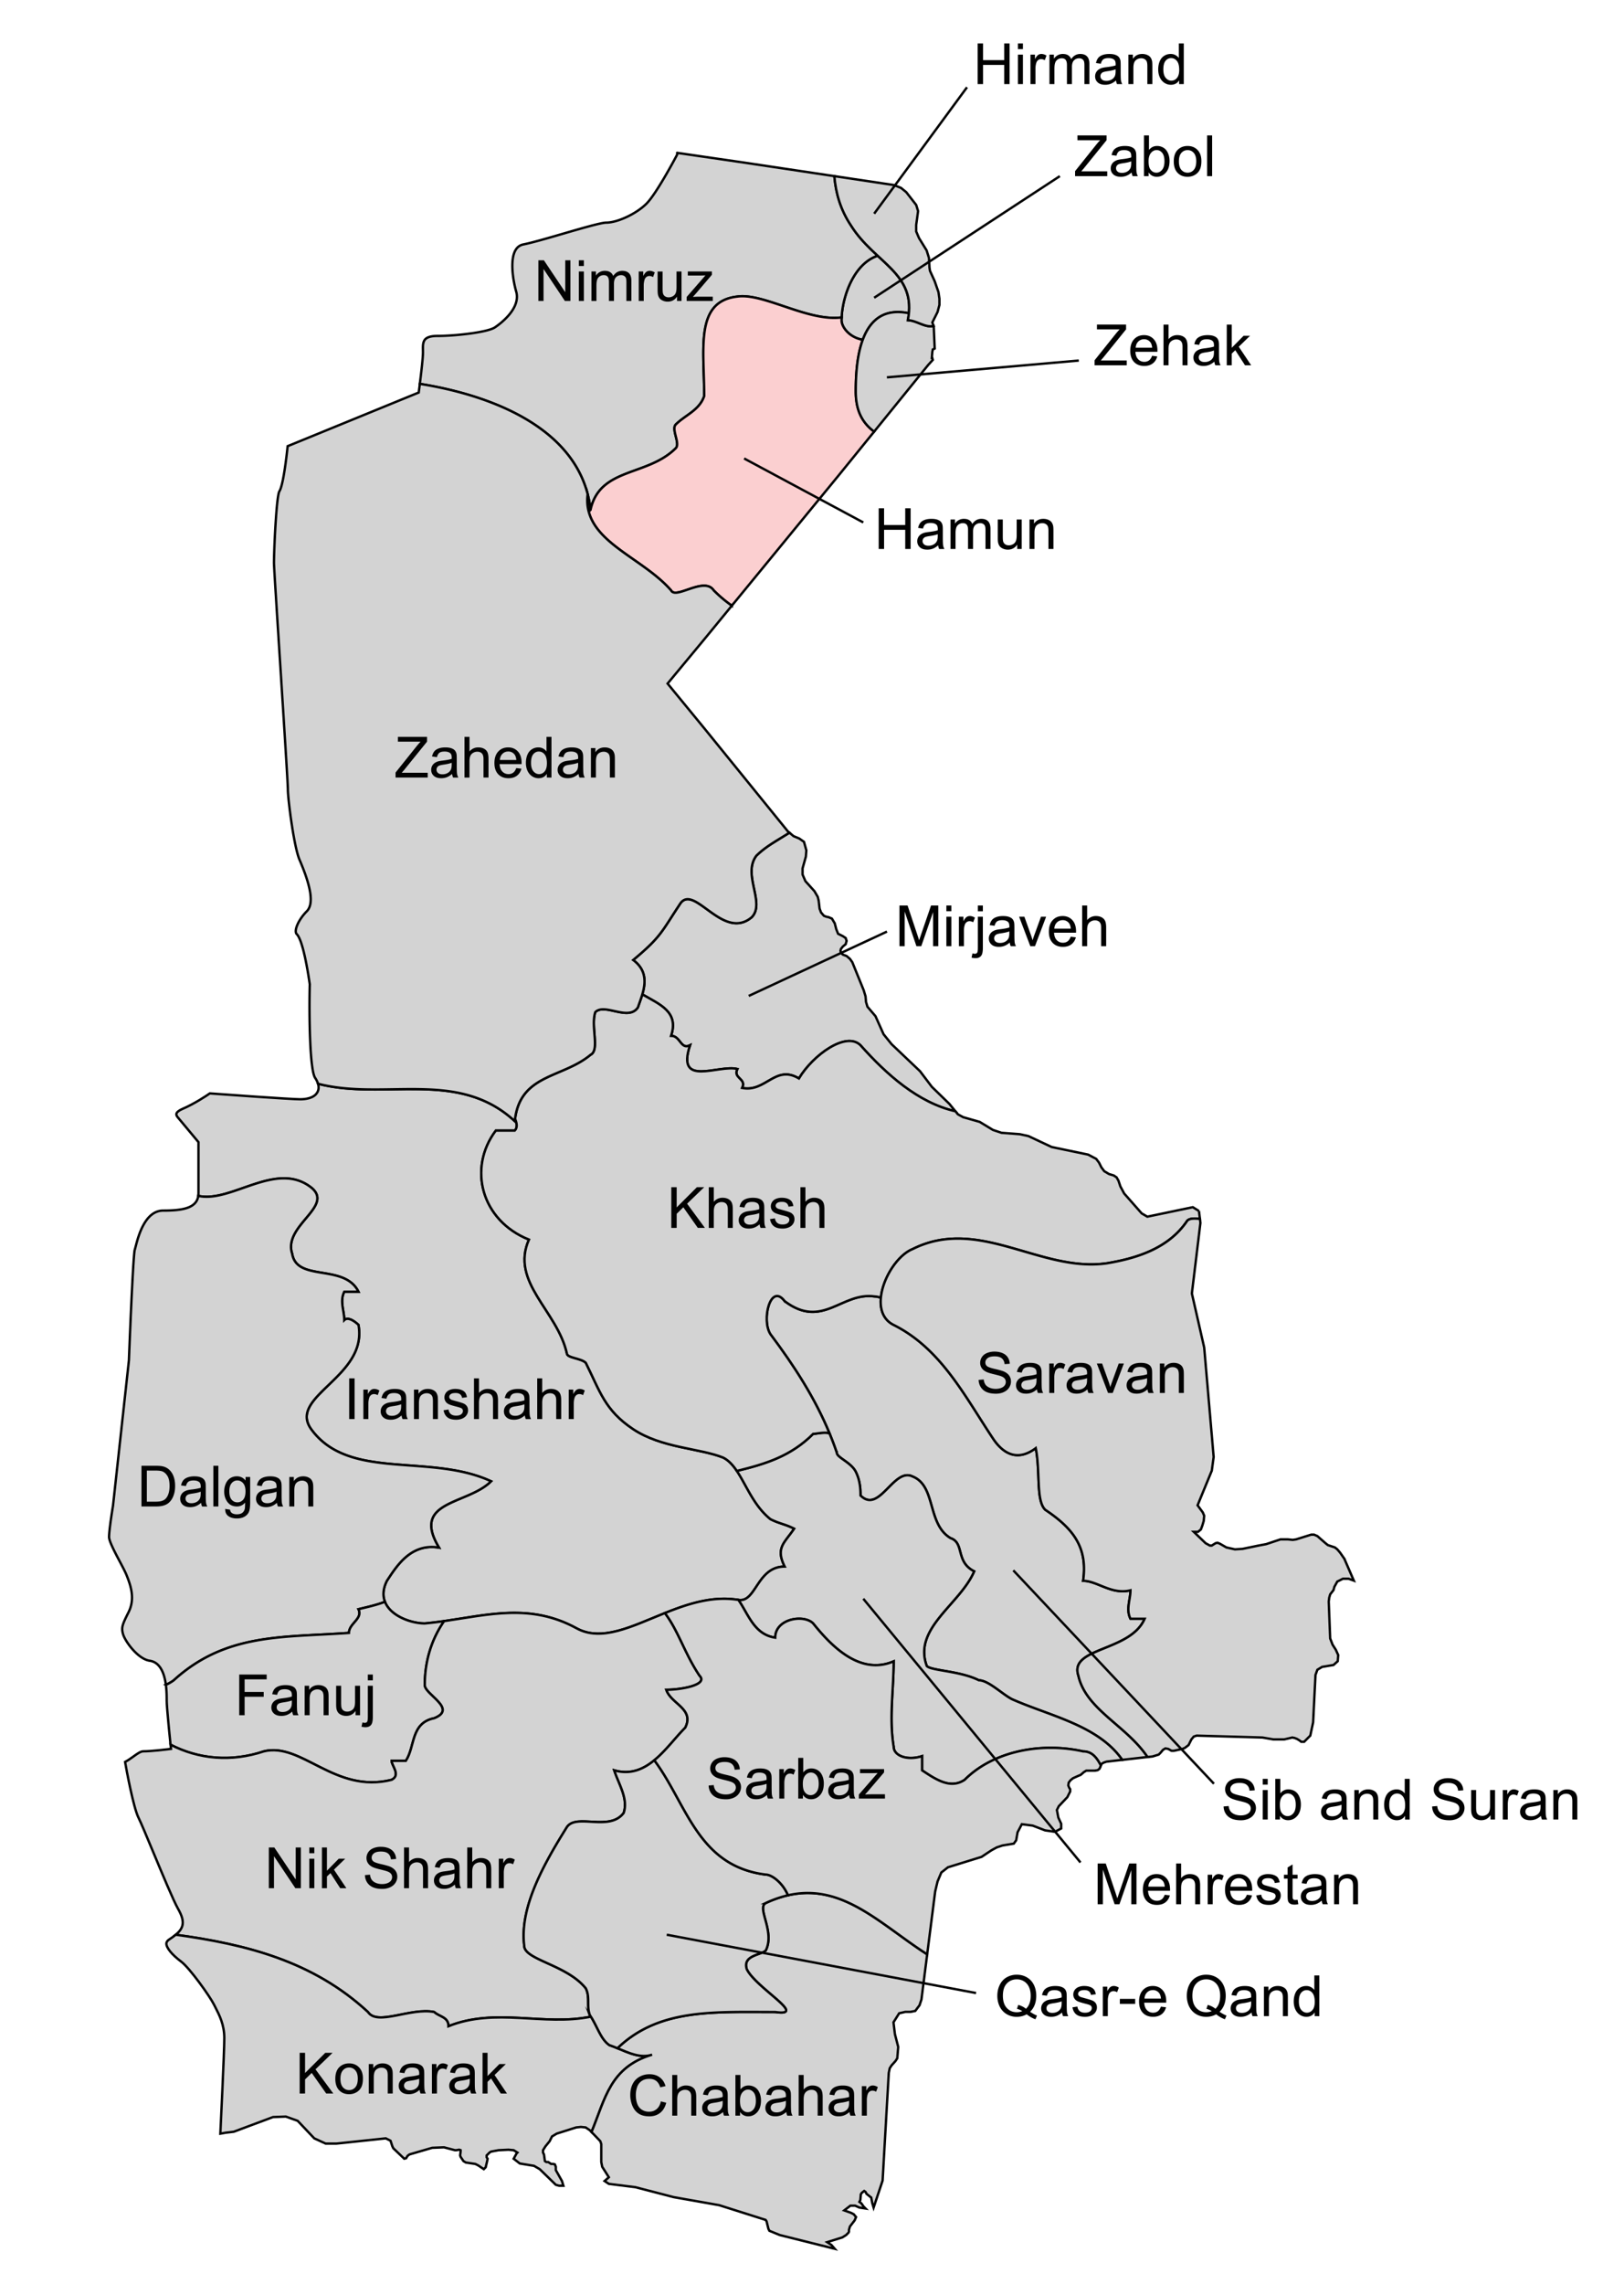 <svg xmlns="http://www.w3.org/2000/svg" width="342.9" height="482" xml:space="preserve"><path fill="#D3D3D3" stroke="#000" stroke-width=".5" stroke-miterlimit="10" d="M177.688 67.585c0 1.55 1.808 3.693 4.479 4.116 1.448-3.909 4.271-6.747 9.735-5.597.564-5.741-2.844-8.662-6.59-12.14-5.304 1.753-7.624 9.228-7.624 13.621z"/><path fill="#D3D3D3" stroke="#000" stroke-width=".5" stroke-miterlimit="10" d="M124.689 107.585c2-9 12-7 18-13 1-1-1-4 0-5 2-2 5-3 6-6 0-10-2-20 7-21 5.561-.795 14.903 5.343 22.02 4.397.194-4.442 2.531-11.342 7.608-13.018-1.955-1.814-4.002-3.778-5.629-6.38-2.222-3.333-3.207-6.82-3.519-10.418l-18.818-2.817-14.368-2.091a.743.743 0 0 1-.063.479c-.174.329-4.272 8.096-6.428 10.249-2.13 2.128-6.104 3.995-8.501 3.995-1.065 0-5.334 1.241-9.102 2.336-3.189.927-6.488 1.886-8.369 2.263-.718.145-1.251.52-1.637 1.148-1.295 2.123-.538 6.541.11 8.815 1.038 3.631-3.564 6.92-4.498 7.543-1.572 1.048-8.354 1.805-12.162 1.805-1.229 0-2.082.23-2.529.688-.534.545-.518 1.446-.5 2.318l.006.438c0 1.225-.417 4.701-.667 6.671 15.521 2.468 34.167 9.669 36.046 26.579z"/><path fill="#FBCFD0" stroke="#000" stroke-width=".5" stroke-miterlimit="10" d="M141.689 124.585c1 2 7-3 9 0a28.294 28.294 0 0 0 3.83 3.234l22.537-27.471 7.521-9.268c-2.585-1.919-3.887-4.56-3.887-8.496 0-3.117.201-7.421 1.479-10.884-2.674-.423-4.479-2.566-4.479-4.116 0-.193.011-.398.021-.603-7.117.945-16.459-5.192-22.02-4.397-9 1-7 11-7 21-1 3-4 4-6 6-1 1 1 4 0 5-6 6-16 4-18 13a23.337 23.337 0 0 0-.613-3.305c-1.194 9.809 11.169 12.943 17.611 20.306z"/><path fill="#D3D3D3" stroke="#000" stroke-width=".5" stroke-miterlimit="10" d="M141.689 218.585c2 0 2 3 4 2-3 9 6 4 10 5-1 2 2 2 1 4 5 1 7.001-5 12.001-2 3-5 10-10 13-7 5.41 6.087 12.194 12.167 20.039 13.923l-1.272-1.561-3.703-3.6-2.5-3.3-6-5.7-1.696-2.101-1.699-3.801-1.701-2-.301-1-.104-1.199-.396-1.301-2.398-5.898-.5-.7-.703-.601-.797-.301-.398-.398-.102-.399.102-.4.398-.5.602-.5.195-.698-.195-.603-.602-.397-1-.5-.398-1-.305-1.201-.598-1-.699-.299-.5-.103-.5-.199-.602-.698-.301-.802-.199-1.698-.199-.802-.699-1.198-1.9-2.103-.6-1.397v-1.302l.699-2.5.098-1.301-.5-1.799-1-.701-1.197-.5-.875-.73c-2.326 1.495-4.981 2.859-6.991 4.868-3 4 2 10-1 13-6 5-12-7-15-3-4 6-4 7-10 12 2.867 2.149 2.649 4.811 1.93 7.252 3.707 2.165 7.762 3.66 6.066 8.748zM65.689 250.585c5 4-6 8-4 14 1 6 11 2 14 8h-3c-1 2 0 4 0 6 1-1 3 1 3 1 2 11-15 15-10 22 8 11 25 5 38 11-5 5-17 4-11 14-6-1-9 4-11 7-3 6 4 9 8 9 11-1 21-5 32 1 9 5 21-8 34-6 4 1 4-7 10.001-7-2-4 0-5 2-8-2-1-3-1-5-2-5-4-6-11-10-13-5-2-13-2-19-6s-7-8-10-14c-1-1-4-1-4-2-2-9-12-15-8-24-10-4-13-15-7-23h4c.604-.604.473-1.569.06-2.462-.02.154-.043.303-.06.462-12.011-11.087-27.434-4.257-41.542-7.884.197.653.157 1.244-.122 1.767-.702 1.313-2.578 1.508-3.635 1.508-1.982 0-16.821-1.075-19.086-1.24-.752.52-3.248 2.188-5.79 3.277-.742.317-1.206.695-1.271 1.037-.064.334.245.676.248.679l4.416 5.294v10.758c0 .205-.016.396-.042.58 7.008 1.566 16.427-7.528 23.823-1.776z"/><path fill="#D3D3D3" stroke="#000" stroke-width=".5" stroke-miterlimit="10" d="M73.689 344.585c0-2 3-3 2-5 1.683-.421 3.719-.847 5.589-1.563-.484-1.229-.453-2.709.411-4.437 2-3 5-8 11-7-6-10 6-9 11-14-13-6-30 0-38-11-5-7 12-11 10-22 0 0-2-2-3-1 0-2-1-4 0-6h3c-3-6-13-2-14-8-2-6 9-10 4-14-7.396-5.752-16.815 3.342-23.824 1.774-.366 2.561-3.241 3.106-7.42 3.106-3.846 0-5.261 5.479-5.793 7.543-.086.332-.154.595-.208.757-.287 1.043-.901 14.836-1.223 23.279l-3.359 30.68c-.015.09-.833 5.031-.833 6.631 0 .894 1.282 3.313 2.219 5.082.611 1.151 1.188 2.244 1.502 3.027.918 2.294 1.78 4.977.396 7.745-1.283 2.563-1.543 3.156-1.202 4.521.38 1.521 3.131 5.367 5.67 5.729 2.278.326 3.105 2.813 3.408 5.074a7.676 7.676 0 0 0 1.668-.949c10.999-9.999 22.999-8.999 36.999-9.999z"/><path fill="#D3D3D3" stroke="#000" stroke-width=".5" stroke-miterlimit="10" d="M55.689 369.585c8-2 15 9 27 6 2-1 0-3 0-4h3c2-3 1-8 6-9 5-2-2-5-2-7 0-4.653 1.21-9.304 4.083-13.489a80.842 80.842 0 0 1-4.083.489c-2.848 0-7.214-1.522-8.411-4.563-1.87.72-3.906 1.145-5.589 1.563 1 2-2 3-2 5-14 1-26 0-37 10a7.718 7.718 0 0 1-1.668.949c.173 1.296.175 2.521.175 3.221 0 1.5.707 8.353.818 9.42 5.971 3.072 12.822 3.694 19.675 1.41z"/><path fill="#D3D3D3" stroke="#000" stroke-width=".5" stroke-miterlimit="10" d="M91.689 424.585c1 1 3 1 3 3 10-4 20 0 30-2-1-2 0-4-1-6-4-5-13-6-13-9-1-8 4-17 9-25 2-3 9 1 12-3 1-3-1-6-2-9 7 2 11-5 15-9 2-4-3-5-4-8 3 0 9-1 7-3-3.148-4.726-4.445-9.442-7.292-13.19-7.01 2.81-13.384 6.148-18.708 3.19-9.625-5.25-18.483-2.844-27.917-1.489-2.872 4.188-4.083 8.836-4.083 13.489 0 2 7 5 2 7-5 1-4 6-6 9h-3c0 1 2 3 0 4-12 3-19-8-27-6-6.854 2.284-13.704 1.662-19.674-1.41l.016.15.077.731-.73.09c-.139.019-3.42.424-5.127.424-.564 0-1.301.533-2.08 1.097-.54.392-1.121.804-1.763 1.147.229 1.293 1.729 9.562 2.837 11.771.521 1.042 1.706 3.895 3.08 7.189 1.922 4.617 4.313 10.362 5.289 12.069 1.556 2.724 1.149 4.054-.508 5.429 14.97 2.059 28.975 5.593 40.584 16.31 1.999 3.003 8.999-.997 13.999.003z"/><path fill="#D3D3D3" stroke="#000" stroke-width=".5" stroke-miterlimit="10" d="M137.689 433.585c-3 1-6-1-9-2-1.899-1.267-2.6-4.135-4.125-6.324.043.108.071.216.125.324-10 2-20-2-30 2 0-2-2-2-3-3-5-1-12 3-14 0-11.609-10.717-25.614-14.251-40.584-16.31-.399.331-.87.665-1.405 1.021-.499.333-.564.641-.569.841-.023.891 1.172 2.35 3.122 3.811 1.793 1.348 6.036 7.279 6.933 9.075l.28.553c.846 1.646 1.896 3.692 1.896 6.496 0 2.92-.806 19.468-.839 20.171 0 .005-.003.009-.003.014l1.133-.206 1.701-.2 8.299-3.101 2.701-.1 2.5.897 3.5 3.699 2.396 1.1h2.303l10.4-1.1 1 .5.4 1.199.198.398 2.302 2.2.396-.102.303-.5.4-.301 4.797-1.398 2.5-.102 2.303.602h.302l.6-.102.297.102v.301l-.098.8.098.301.604.899.5.3 2 .301.6.301 1.199.801.399-.4.302-1.299.1-.5-.203-.301v-.4l.604-.6.299-.199 1.598-.301 2.104-.102 1.1.102.797.5-.197.199-.6 1.102 1.297 1 3 .5 1.203.699 3.4 3.301.698.199h.9l-.301-1-1.299-2.301v-.703l-.201-.5-.299-.102h-.5l-.604-.398h-.396l-.302-.199-.198-1.399-.201-.398v-.5l.5-.801.899-1.103.5-1 1-.6 4.101-1.301 1-.103 1 .103.899.602.346.361c2.914-7.046 3.909-13.655 12.79-16.319z"/><path fill="#D3D3D3" stroke="#000" stroke-width=".5" stroke-miterlimit="10" d="M161.689 401.585c-2 1 2 6 0 10-1 1-5 1-4 4 2 4 13 10 6.001 9-13.065 0-24.611-.755-33.319 7.639 2.439 1.004 4.879 2.177 7.318 1.361-8.881 2.664-9.876 9.273-12.789 16.323l1.852 1.938.203.603v3.801l.199 1 1.399 2.199-.899.801.899.6 5.601.701 8.098 2.103 9.604 1.696 9.798 3.103.201.301.396 1.6.203.4 2.2.9 11.597 2.897-.697-.801-.9-.601 3.201-1 .799-.5.5-.5.1-.2v-.398l.203-.701 1-1.299.297-.701-.5-.6-.6-.301-1.4-.5 1.305-1h1l.898.397 1.297.201-.396-.398-.5-.7-.398-.3.197-.399.1-1.199.203-.301.5-.4.297.201.203.398 1.001.801.199 1.1.301 1 1.899-5.696 1.3-22.701.2-1 .396-.603.804-.897.399-.603.198-2.397-.698-2.699-.302-2.5 1.201-1.9 1.299-.299h1.099l1-.201.901-1.196.4-1.201 1.213-9.542c-11.07-7.075-19.891-17.451-34.081-10.83z"/><path fill="#D3D3D3" stroke="#000" stroke-width=".5" stroke-miterlimit="10" d="M161.689 395.585c-14.409-1.801-16.655-14.955-23.533-24.127-2.339 1.925-5.043 3.104-8.468 2.127 1 3 3 6 2 9-3 4-10 0-12 3-5 8-10 17-9 25 0 3 9 4 13 9 .946 1.892.123 3.784.875 5.676 1.525 2.189 2.226 5.06 4.125 6.324.561.188 1.121.408 1.682.639 8.708-8.394 20.254-7.639 33.319-7.639 7 1-4-5-6.001-9-1-3 3-3 4-4 2-4-2-9 0-10a23.356 23.356 0 0 1 4.686-1.63c-.991-2.48-3.31-4.37-4.685-4.37zM165.69 274.585c-3-4-5 4-3 7 6 8 11 16 14 25 0 1 3 2 4 4s1 4 1 5c4 4 7-6 11-4 5 2 3 10 8 13 3 1 1 5 5 7-3 7-13 12-10 20 1 1 7 1 11 3 2 0 5 3 7 4 7.938 3.528 18.205 5.509 23.265 12.79l5.344-.605c-4.43-6.644-13.012-10.009-14.606-17.185-2-6 11-5 14-12h-3c-1-2 0-4 0-6-4 1-7-2-10-2 1-7-2-11-8-15-2-2-1-8-2-13-4 3-7 1-9-2-6-9-11-19-21-24-2.221-1.11-2.933-3.317-2.694-5.76-.537-.146-1.013-.24-1.306-.24-7.005-1-11.005 7-19.003 1z"/><path fill="#D3D3D3" stroke="#000" stroke-width=".5" stroke-miterlimit="10" d="M171.689 302.585c-4.742 4.743-10.113 6.36-16.106 7.817 2.021 3.002 3.559 7.344 7.106 10.183 2 1 3 1 5 2-2 3-4 4-2 8-5.889 0-6.006 7.685-9.79 7.024 2.11 3.031 3.321 7.336 7.79 7.976 0-4 6-5 8-3 4 5 10 11 17.001 8 0 6-1 12 0 18 0 2 3 3 6 2v3c3 2 6 4 9 2 6-6 16-8 25-6 1.896 0 2.893 1.354 3.738 2.985l.127-.321.5-.302.602-.198 3.297-.374c-5.059-7.281-15.324-9.262-23.264-12.79-2-1-5-4-7-4-4-2-10-2-11-3-3-8 7-13 10-20-4-2-2-6-5-7-5-3-3-11-8-13-4-2-7 8-11.002 4 0-1 0-3-1-5s-4-3-4-4a64.819 64.819 0 0 0-1.569-4.153c-1.25-.275-2.77.153-3.43.153z"/><path fill="#D3D3D3" stroke="#000" stroke-width=".5" stroke-miterlimit="10" d="m253.155 255.55-1.299-.802-9.604 2-1.196-.698-3.699-4.2-.801-1.5-.399-1.199-.402-.7-.598-.397-1-.302-1-.601-.601-.801-.5-1-.601-.8-1.703-.899-7.696-1.601-4.899-2.302-1.8-.399-3.899-.3-1.801-.602-2.8-1.699-3.5-1-1.104-.6-.521-.641c-7.846-1.756-14.629-7.836-20.041-13.923-3-3-10 2-13 7-5-3-7 3-12.001 2 1-2-2-2-1-4-4-1-13 4-10-5-2 1-2-2-4-2 1.696-5.088-2.359-6.583-6.07-8.748-.285.965-.646 1.897-.93 2.748-2 3-7-1-9 1-1 3 1 8-1 9-5.904 4.92-14.708 4.038-15.94 13.538.414.893.544 1.858-.06 2.462h-4c-6 8-3 19 7 23-4 9 6 15 8 24 0 1 3 1 4 2 3 6 4 10 10 14s14 4 19 6c1.162.581 2.068 1.591 2.895 2.818 5.993-1.459 11.364-3.075 16.106-7.818.659 0 2.18-.428 3.43-.154-3.037-7.346-7.369-14.1-12.43-20.846-2-3 0-11 3-7 8 6 12-2 19-1 .293 0 .769.094 1.306.24.399-4.152 3.547-8.98 6.694-10.24 14-7 27 5 41 3 6-1 13-3 17-9 .506-.506 1.524-.499 2.666-.37l-.202-1.664z"/><path fill="#D3D3D3" stroke="#000" stroke-width=".5" stroke-miterlimit="10" d="m283.858 328.945-.9-1.299-.6-.701-.5-.397-1.5-.5-.605-.5-1.598-1.399-.699-.301h-.6l-3.201 1-.699.101-1-.101h-1.6l-3 1-1.604.301-3.396.699-1.604.101-1.797-.397-1.399-.802-.5-.198-.399.102-.8.5h-.399l-.899-.5-2.5-2.4h.899l.601-.5.303-.801.3-1 .098-1.1-.297-.699-1.101-1.5 3-7.301.396-2.9-2-23.1-2.599-11.4 1.802-14.896-.101-.836c-1.142-.129-2.16-.136-2.666.37-4 6-11 8-17 9-14 2-27-10-41-3-5 2-10 13-4 16 10 5 15 15 21 24 2 3 5 5 9 2 1 5 0 11 2 13 6 4 9 8 8 15 3 0 6 3 10 2 0 2-1 4 0 6h3c-3 7-16 6-14 12 1.597 7.177 10.179 10.541 14.606 17.185l1.062-.118 1.3-.4.397-.397.5-.603.5-.301.603.103.7.397h.5l1.8-.397.5-.199.397-.301.399-.302.601-1.198.5-.603.603-.199 13.897.4 2.303.397h2.3l1.7-.397.5.1.5.199.5.301.396.302h.604l1.3-1.302.598-2.801.5-10 .402-1.101 1-.602 2.397-.398.899-.801.101-1.301-.5-1.1-.697-1.102-.5-1.302-.303-7.801.103-.8.2-.7.697-.897.196-.701.604-1.101 1.197-.601h1.196l1.104.398-1.998-4.602zM228.69 369.585c-9-2-19 0-25 6-3 2-6 0-9-2v-3c-3 1-6 0-6-2-1-6 0-12 0-18-7.002 3-13.002-3-17.001-8-2-2-8-1-8 3-4.469-.64-5.68-4.942-7.79-7.976-.072-.012-.137-.006-.211-.024-5.31-.815-10.452.869-15.292 2.81 2.847 3.748 4.144 8.467 7.292 13.19 2 2-4 3-7 3 1 3 6 4 4 8-2.043 2.043-4.089 4.864-6.532 6.873 6.878 9.172 9.124 22.326 23.533 24.127 1.375 0 3.694 1.89 4.686 4.37 11.556-2.644 19.597 6.196 29.394 12.451l1.688-13.257.5-2.103.797-1.898 1.401-1.102 7.099-2.199 2.104-1.4 1.101-.6 1.199-.4 2.399-.397.5-.7.301-1.699.896-1.699 2.304.301 2.601 1 2.098.301 1.304-.699v-1l-.601-1.301-.301-1.602.399-.801 1.801-1.898.601-1.199v-.5l-.203-.301-.196-.5.103-.602.397-.5.5-.398 1.103-.5.5-.199.7-.602.5-.301h1.8l.599-.101.401-.301.271-.679c-.852-1.632-1.846-2.985-3.745-2.985zM108.689 236.585c1-10 10-9 16-14 2-1 0-6 1-9 2-2 7 2 9-1 1-3 3-7-1-10 6-5 6-6 10-12 3-4 9 8 15 3 3-3-2-9 1-13 2.01-2.009 4.665-3.373 6.991-4.868l-.322-.27-17.605-21.699-7.797-9.5 7.797-9.399 5.767-7.029a28.367 28.367 0 0 1-3.83-3.234c-2-3-8 2-9 0-6.442-7.363-18.805-10.497-17.613-20.305-3.787-14.557-20.964-20.974-35.429-23.274-.098.776-.171 1.326-.181 1.399l-.058.43-.403.164-27.272 11.154c-.218 2.092-.927 8.301-1.754 9.54-.636 1.137-1.133 12.458-1.133 15.104 0 .77.684 11.453 1.345 21.786.781 12.244 1.592 24.905 1.592 26.036 0 1.918 1.25 11.988 2.458 14.806 2.542 5.928 3.023 9.39 1.519 10.896-1.742 1.744-2.781 4.127-2.098 4.813 1.333 1.33 2.427 8.366 2.729 10.491l.01.063-.001.062c-.16 6.721.006 18.012 1.133 19.701.292.438.496.854.615 1.248 14.106 3.628 29.53-3.202 41.54 7.885zM180.688 82.585c0 3.937 1.302 6.577 3.887 8.496l11.381-14.031 1-1.103-.1-.397h-.104l.104-1.302.1-.5.4-.198-.201-4.701-.023-.065c-1.814.438-3.627-1.198-5.441-1.198.104-.516.17-1.006.219-1.48-10.313-2.17-11.222 9.844-11.222 16.479z"/><path fill="#D3D3D3" stroke="#000" stroke-width=".5" stroke-miterlimit="10" d="M191.69 67.585c1.813 0 3.627 1.637 5.439 1.198l-.273-.733 1.1-2.201.4-1.5V63.05l-.201-1.4-.799-2.301-1-2.199-.104-.701-.099-2-.5-1.6-1.603-2.601-.6-1.399v-1.4l.399-2.898-.399-1.301-2.101-2.699-1.104-.899-1.5-.601-12.579-1.883c.312 3.598 1.297 7.085 3.519 10.418 5.005 7.999 14.005 9.999 12.005 19.999z"/><g fill="#010101"><path d="M83.519 164.084v-1.055l4.4-5.502c.313-.391.609-.73.891-1.02h-4.793v-1.014h6.152v1.014l-4.822 5.959-.521.604h5.484v1.014h-6.791zM95.46 163.316c-.391.332-.767.566-1.128.703s-.749.205-1.163.205c-.684 0-1.209-.167-1.576-.501-.367-.334-.551-.761-.551-1.28 0-.305.069-.583.208-.835s.32-.454.545-.606.478-.268.759-.346c.207-.055.52-.107.938-.158.852-.102 1.479-.223 1.881-.363l.006-.275c0-.43-.1-.732-.299-.908-.27-.238-.67-.357-1.201-.357-.496 0-.862.087-1.099.261-.237.174-.411.481-.524.923l-1.031-.141c.094-.441.248-.798.463-1.069s.525-.48.932-.627c.407-.147.877-.22 1.412-.22.531 0 .963.063 1.295.188s.576.282.732.472c.156.19.266.429.328.718.035.18.053.504.053.973v1.406c0 .98.022 1.601.067 1.86.045.259.134.509.267.747h-1.102a2.267 2.267 0 0 1-.212-.77zm-.087-2.355c-.383.156-.957.289-1.723.398-.434.063-.74.133-.92.211a.898.898 0 0 0-.562.844c0 .281.106.516.319.703.213.187.524.281.935.281.406 0 .768-.089 1.084-.267.316-.178.549-.421.697-.729.113-.238.17-.59.17-1.055v-.386zM98.074 164.084v-8.59h1.055v3.082a2.356 2.356 0 0 1 1.863-.855c.461 0 .861.091 1.201.272.34.181.583.433.729.753.146.32.22.785.22 1.395v3.943h-1.055v-3.943c0-.527-.114-.911-.343-1.151-.229-.24-.552-.36-.97-.36-.313 0-.606.081-.882.243s-.472.382-.589.659c-.117.277-.176.66-.176 1.148v3.404h-1.053zM109.007 162.08l1.09.135c-.172.637-.49 1.131-.955 1.482-.465.351-1.059.527-1.781.527-.91 0-1.632-.28-2.165-.841-.533-.561-.8-1.347-.8-2.358 0-1.047.27-1.859.809-2.438s1.238-.867 2.098-.867c.832 0 1.512.283 2.039.85.527.567.791 1.363.791 2.391 0 .063-.002.156-.006.281h-4.641c.039.684.232 1.207.58 1.57s.781.545 1.301.545c.387 0 .717-.102.99-.305s.49-.527.65-.972zm-3.463-1.705h3.475c-.047-.523-.18-.916-.398-1.178a1.616 1.616 0 0 0-1.307-.609c-.484 0-.892.162-1.222.486-.33.324-.512.758-.548 1.301zM115.458 164.084v-.785c-.395.617-.975.926-1.74.926-.496 0-.952-.137-1.368-.41s-.738-.655-.967-1.146-.343-1.054-.343-1.69c0-.621.104-1.185.311-1.69s.518-.894.932-1.163a2.495 2.495 0 0 1 1.389-.404 2.077 2.077 0 0 1 1.717.855v-3.082h1.049v8.59l-.98-.001zm-3.333-3.105c0 .797.168 1.393.504 1.787s.732.592 1.189.592c.461 0 .853-.188 1.175-.565.322-.377.483-.952.483-1.726 0-.852-.164-1.477-.492-1.875-.328-.398-.732-.598-1.213-.598-.469 0-.86.191-1.175.574s-.471.986-.471 1.811zM122.156 163.316c-.391.332-.767.566-1.128.703a3.252 3.252 0 0 1-1.163.205c-.684 0-1.209-.167-1.576-.501-.367-.334-.551-.761-.551-1.28 0-.305.069-.583.208-.835.139-.252.32-.454.545-.606.225-.152.478-.268.759-.346.207-.055.52-.107.938-.158.852-.102 1.479-.223 1.881-.363l.006-.275c0-.43-.1-.732-.299-.908-.27-.238-.67-.357-1.201-.357-.496 0-.862.087-1.099.261-.237.174-.411.481-.524.923l-1.031-.141c.094-.441.248-.798.463-1.069.215-.271.525-.48.932-.627.407-.147.877-.22 1.412-.22.531 0 .963.063 1.295.188s.576.282.732.472c.156.19.266.429.328.718.035.18.053.504.053.973v1.406c0 .98.022 1.601.067 1.86.045.259.134.509.267.747h-1.102a2.223 2.223 0 0 1-.212-.77zm-.088-2.355c-.383.156-.957.289-1.723.398-.434.063-.74.133-.92.211a.898.898 0 0 0-.562.844c0 .281.106.516.319.703s.524.281.935.281c.406 0 .768-.089 1.084-.267.316-.178.549-.421.697-.729.113-.238.17-.59.17-1.055v-.386zM124.769 164.084v-6.223h.949v.885c.457-.684 1.117-1.025 1.98-1.025.375 0 .72.067 1.034.202.314.135.55.312.706.53.156.218.266.479.328.779.039.195.059.537.059 1.025v3.826h-1.055v-3.785c0-.43-.041-.751-.123-.964s-.228-.383-.437-.51-.454-.19-.735-.19c-.449 0-.837.143-1.163.428s-.489.826-.489 1.623v3.398l-1.054.001z"/></g><g fill="#010101"><path d="m206.631 291.195 1.072-.094c.051.43.169.781.354 1.058.185.276.474.498.863.668.391.17.83.255 1.318.255.434 0 .816-.064 1.148-.193.331-.129.578-.306.74-.529.162-.225.243-.471.243-.735a1.12 1.12 0 0 0-.233-.706c-.156-.201-.414-.37-.773-.507-.23-.09-.74-.229-1.529-.419s-1.342-.368-1.658-.536c-.41-.215-.716-.481-.917-.8a1.974 1.974 0 0 1-.302-1.069c0-.434.123-.839.369-1.216s.605-.663 1.078-.857a4.097 4.097 0 0 1 1.576-.293c.637 0 1.197.103 1.685.308.487.204.86.507 1.122.905a2.6 2.6 0 0 1 .422 1.354l-1.09.082c-.059-.543-.258-.953-.596-1.23-.338-.276-.836-.416-1.496-.416-.688 0-1.188.127-1.504.379-.314.252-.472.556-.472.91 0 .31.111.563.335.762.219.199.789.404 1.713.613s1.559.392 1.901.547c.5.23.869.522 1.106.877.238.354.357.761.357 1.222 0 .457-.131.888-.393 1.292s-.639.719-1.129.943c-.489.224-1.041.336-1.654.336-.777 0-1.43-.112-1.954-.34a2.731 2.731 0 0 1-1.235-1.021 2.941 2.941 0 0 1-.467-1.55zM218.946 293.188c-.391.332-.766.566-1.127.703s-.75.205-1.163.205c-.685 0-1.21-.166-1.576-.501-.367-.334-.552-.761-.552-1.28 0-.305.07-.582.209-.834s.32-.455.545-.606.478-.269.759-.347c.207-.055.521-.106.938-.157.852-.103 1.479-.224 1.881-.363l.006-.274c0-.431-.1-.732-.299-.908-.271-.238-.67-.357-1.201-.357-.496 0-.862.088-1.1.262-.236.174-.41.48-.523.922l-1.031-.141c.094-.441.248-.798.463-1.068.215-.271.525-.48.932-.627.408-.147.877-.221 1.412-.221.531 0 .963.063 1.295.188s.576.282.732.472.266.43.328.719c.035.18.053.504.053.973v1.406c0 .979.022 1.601.067 1.859s.134.509.267.747h-1.102a2.33 2.33 0 0 1-.213-.772zm-.088-2.356c-.383.156-.957.289-1.723.398-.434.063-.74.133-.92.211a.907.907 0 0 0-.562.844c0 .281.106.516.32.703.213.187.523.281.935.281.405 0 .768-.09 1.084-.268.315-.178.549-.421.696-.729.113-.238.17-.59.17-1.056v-.384zM221.549 293.955v-6.223h.949v.942c.242-.44.466-.731.671-.873.205-.141.432-.211.678-.211.354 0 .717.113 1.084.341l-.363.979a1.517 1.517 0 0 0-.773-.229 1 1 0 0 0-.621.207 1.142 1.142 0 0 0-.393.577 4.11 4.11 0 0 0-.176 1.229v3.259l-1.056.002zM229.617 293.188c-.392.332-.767.566-1.128.703s-.749.205-1.163.205c-.685 0-1.209-.166-1.576-.501-.367-.334-.551-.761-.551-1.28 0-.305.069-.582.208-.834s.32-.455.545-.606.479-.269.759-.347c.207-.055.521-.106.938-.157.852-.103 1.479-.224 1.881-.363l.006-.274c0-.431-.1-.732-.299-.908-.271-.238-.67-.357-1.201-.357-.496 0-.862.088-1.1.262-.236.174-.41.48-.523.922l-1.031-.141c.094-.441.248-.798.463-1.068.215-.271.525-.48.932-.627.408-.147.877-.221 1.412-.221.531 0 .963.063 1.295.188s.576.282.732.472.266.43.328.719c.035.18.053.504.053.973v1.406c0 .979.022 1.601.067 1.859s.134.509.267.747h-1.102a2.26 2.26 0 0 1-.212-.772zm-.089-2.356c-.383.156-.957.289-1.723.398-.434.063-.74.133-.92.211a.907.907 0 0 0-.562.844c0 .281.106.516.319.703.213.187.523.281.935.281.405 0 .769-.09 1.084-.268s.549-.421.696-.729c.113-.238.17-.59.17-1.056v-.384zM233.959 293.955l-2.367-6.223h1.113l1.336 3.727c.146.402.276.82.397 1.254.095-.328.226-.723.394-1.184l1.383-3.797h1.084l-2.354 6.223h-.986zM242.291 293.188c-.392.332-.767.566-1.128.703s-.749.205-1.163.205c-.685 0-1.209-.166-1.576-.501-.366-.334-.551-.761-.551-1.28 0-.305.069-.582.208-.834s.32-.455.545-.606.479-.269.759-.347c.207-.055.521-.106.938-.157.852-.103 1.479-.224 1.881-.363l.006-.274c0-.431-.1-.732-.299-.908-.27-.238-.67-.357-1.201-.357-.496 0-.861.088-1.1.262-.236.174-.41.48-.523.922l-1.031-.141c.094-.441.248-.798.463-1.068.215-.271.525-.48.933-.627.407-.147.877-.221 1.411-.221.531 0 .964.063 1.296.188s.575.282.731.472.266.43.328.719c.035.18.053.504.053.973v1.406c0 .979.022 1.601.067 1.859s.134.509.267.747h-1.102a2.282 2.282 0 0 1-.212-.772zm-.088-2.356c-.384.156-.957.289-1.724.398-.434.063-.739.133-.92.211a.898.898 0 0 0-.562.844c0 .281.106.516.319.703.213.187.523.281.935.281.406 0 .769-.09 1.084-.268s.549-.421.697-.729c.112-.238.17-.59.17-1.056v-.384zM244.903 293.955v-6.223h.949v.885c.457-.684 1.117-1.025 1.98-1.025.375 0 .721.067 1.034.202.313.136.55.312.706.53.156.218.266.479.328.779.039.194.059.537.059 1.024v3.826h-1.055v-3.785c0-.431-.041-.751-.123-.964s-.229-.383-.438-.51-.453-.19-.734-.19c-.449 0-.838.144-1.163.429-.326.284-.489.825-.489 1.623v3.397l-1.054.002z"/></g><g fill="#010101"><path d="m258.354 381.209 1.072-.094c.051.43.17.781.354 1.058s.474.498.864.668c.39.171.83.255 1.317.255.435 0 .815-.063 1.147-.193.332-.129.58-.305.742-.529s.242-.471.242-.734c0-.271-.078-.506-.234-.707-.155-.201-.413-.369-.772-.506-.229-.091-.739-.229-1.528-.42-.789-.189-1.343-.367-1.658-.535-.41-.216-.717-.481-.918-.801a1.968 1.968 0 0 1-.301-1.068c0-.435.123-.84.368-1.217.246-.377.605-.662 1.078-.857a4.1 4.1 0 0 1 1.576-.293c.637 0 1.198.103 1.685.308.487.205.86.507 1.123.905.262.398.401.85.422 1.354l-1.09.082c-.06-.543-.258-.953-.596-1.229-.338-.277-.837-.416-1.497-.416-.688 0-1.188.126-1.503.378s-.473.556-.473.91c0 .31.111.563.334.763.22.199.791.403 1.715.612s1.558.392 1.9.548c.5.229.869.522 1.107.876s.357.761.357 1.222c0 .457-.131.888-.394 1.292-.262.404-.638.719-1.128.943a3.936 3.936 0 0 1-1.654.337c-.777 0-1.43-.113-1.955-.34-.524-.228-.938-.567-1.235-1.022s-.45-.976-.467-1.55zM266.617 376.592v-1.213h1.055v1.213h-1.055zm0 7.377v-6.223h1.055v6.223h-1.055zM270.25 383.969h-.979v-8.59h1.056v3.064c.444-.56 1.014-.838 1.704-.838.384 0 .746.076 1.088.23s.623.371.844.65.395.615.52 1.011.188.815.188 1.266c0 1.066-.264 1.892-.791 2.474s-1.16.873-1.898.873c-.733 0-1.311-.308-1.729-.92l-.003.78zm-.013-3.158c0 .746.103 1.285.306 1.617.332.543.781.814 1.349.814.461 0 .858-.2 1.194-.602.336-.4.504-.996.504-1.789 0-.813-.161-1.412-.483-1.8-.321-.387-.711-.579-1.168-.579-.461 0-.859.199-1.195.601s-.507.98-.507 1.738zM283.347 383.201c-.392.332-.768.566-1.129.703s-.748.205-1.162.205c-.685 0-1.209-.168-1.576-.502s-.551-.76-.551-1.279c0-.305.068-.583.207-.835s.32-.454.545-.606c.226-.152.479-.268.76-.346.207-.055.52-.107.938-.158.852-.102 1.479-.223 1.881-.363l.006-.274c0-.431-.1-.731-.299-.908-.27-.237-.67-.356-1.201-.356-.496 0-.861.086-1.099.261-.237.174-.411.481-.524.923l-1.03-.141c.094-.441.247-.799.463-1.069.215-.271.524-.479.932-.627s.878-.22 1.412-.22c.531 0 .963.063 1.295.188s.576.282.732.473c.155.189.266.428.327.717.035.181.054.504.054.974v1.405c0 .98.022 1.602.067 1.861.045.258.134.508.267.746h-1.103a2.182 2.182 0 0 1-.212-.772zm-.089-2.355c-.383.156-.957.289-1.723.398-.435.063-.74.133-.92.211a.902.902 0 0 0-.562.844c0 .281.105.516.318.703s.523.281.936.281c.405 0 .768-.09 1.084-.268.315-.178.549-.42.696-.729.113-.238.17-.59.17-1.055v-.385h.001zM285.959 383.969v-6.223h.949v.885c.457-.684 1.116-1.025 1.979-1.025.375 0 .721.067 1.034.203.313.135.55.312.706.529.156.219.266.479.328.779.039.195.059.537.059 1.025v3.825h-1.055v-3.784c0-.431-.041-.752-.123-.965s-.229-.383-.438-.51-.453-.189-.734-.189a1.71 1.71 0 0 0-1.163.428c-.325.285-.489.826-.489 1.623v3.397l-1.053.002zM296.67 383.969v-.785c-.396.617-.976.926-1.739.926-.496 0-.953-.137-1.369-.409a2.702 2.702 0 0 1-.967-1.146c-.229-.492-.343-1.055-.343-1.691a4.4 4.4 0 0 1 .312-1.689c.207-.505.518-.895.932-1.163s.877-.403 1.389-.403a2.077 2.077 0 0 1 1.717.854v-3.082h1.049v8.591h-.979v-.003zm-3.334-3.106c0 .797.168 1.393.504 1.787.336.394.731.592 1.188.592.462 0 .854-.188 1.176-.565.322-.377.482-.952.482-1.726 0-.852-.164-1.477-.492-1.875-.327-.398-.731-.598-1.213-.598-.469 0-.859.19-1.174.573-.315.385-.471.988-.471 1.812zM302.39 381.209l1.071-.094c.052.43.169.781.354 1.058.185.276.474.498.863.668.391.171.83.255 1.318.255.434 0 .816-.063 1.147-.193.332-.129.579-.305.741-.529s.243-.471.243-.734c0-.271-.078-.506-.234-.707-.155-.201-.413-.369-.772-.506-.23-.091-.74-.229-1.529-.42-.789-.189-1.342-.367-1.658-.535-.41-.216-.715-.481-.916-.801a1.961 1.961 0 0 1-.303-1.068c0-.435.123-.84.369-1.217s.605-.662 1.078-.857.998-.293 1.576-.293c.637 0 1.198.103 1.685.308.487.205.86.507 1.122.905s.402.85.422 1.354l-1.09.082c-.059-.543-.257-.953-.595-1.229-.338-.277-.837-.416-1.497-.416-.688 0-1.188.126-1.503.378s-.472.556-.472.91c0 .31.11.563.334.763.219.199.789.403 1.713.612.925.209 1.559.392 1.901.548.5.229.869.522 1.107.876s.356.761.356 1.222c0 .457-.131.888-.393 1.292s-.638.719-1.128.943a3.938 3.938 0 0 1-1.655.337c-.777 0-1.429-.113-1.953-.34a2.742 2.742 0 0 1-1.236-1.022 2.925 2.925 0 0 1-.466-1.55zM314.723 383.969v-.914c-.483.703-1.143 1.055-1.975 1.055-.367 0-.71-.069-1.028-.211-.317-.141-.555-.316-.709-.529a2.009 2.009 0 0 1-.325-.782c-.043-.207-.063-.535-.063-.983v-3.855h1.055v3.451c0 .551.021.922.064 1.113.065.276.207.494.422.652s.479.237.797.237.613-.081.891-.243c.278-.162.475-.383.589-.662.115-.279.174-.686.174-1.216v-3.334h1.055v6.223l-.947-.002zM317.307 383.969v-6.223h.949v.943c.242-.441.466-.732.671-.873.205-.142.432-.211.677-.211.355 0 .718.112 1.085.34l-.363.979a1.517 1.517 0 0 0-.773-.229c-.229 0-.438.068-.621.207a1.15 1.15 0 0 0-.393.578 4.11 4.11 0 0 0-.176 1.229v3.258l-1.056.002zM325.375 383.201c-.391.332-.767.566-1.128.703s-.749.205-1.163.205c-.684 0-1.209-.168-1.576-.502s-.551-.76-.551-1.279c0-.305.069-.583.208-.835s.32-.454.545-.606a2.6 2.6 0 0 1 .759-.346 7.57 7.57 0 0 1 .938-.158c.852-.102 1.479-.223 1.881-.363l.006-.274c0-.431-.1-.731-.299-.908-.271-.237-.67-.356-1.201-.356-.496 0-.862.086-1.099.261-.237.174-.411.481-.524.923l-1.031-.141c.095-.441.248-.799.464-1.069.215-.271.524-.479.932-.627s.877-.22 1.412-.22c.531 0 .963.063 1.295.188s.576.282.731.473c.156.189.267.428.328.717.035.181.054.504.054.974v1.405c0 .98.021 1.602.066 1.861.045.258.134.508.268.746h-1.103a2.27 2.27 0 0 1-.212-.772zm-.088-2.355c-.383.156-.957.289-1.723.398-.435.063-.74.133-.921.211a.898.898 0 0 0-.562.844c0 .281.105.516.319.703.213.188.523.281.935.281.406 0 .768-.09 1.084-.268s.549-.42.697-.729c.113-.238.17-.59.17-1.055v-.385h.001zM327.988 383.969v-6.223h.949v.885c.456-.684 1.116-1.025 1.979-1.025.375 0 .72.067 1.034.203.313.135.55.312.706.529.156.219.266.479.328.779.039.195.059.537.059 1.025v3.825h-1.055v-3.784c0-.431-.041-.752-.123-.965s-.229-.383-.438-.51-.454-.189-.734-.189c-.449 0-.837.143-1.163.428s-.489.826-.489 1.623v3.397l-1.053.002z"/></g><g fill="#010101"><path d="M217.502 424.535c.526.363 1.015.629 1.459.797l-.334.791c-.617-.223-1.231-.574-1.846-1.055a4.274 4.274 0 0 1-2.109.532 4.07 4.07 0 0 1-2.114-.563c-.634-.375-1.121-.902-1.463-1.582s-.513-1.445-.513-2.297c0-.849.172-1.619.517-2.314.344-.694.832-1.225 1.467-1.588a4.222 4.222 0 0 1 2.131-.545c.793 0 1.508.188 2.145.565s1.122.903 1.456 1.582c.334.678.501 1.441.501 2.294 0 .707-.107 1.343-.322 1.906a4 4 0 0 1-.975 1.477zM215 423.082c.656.184 1.196.457 1.623.82.668-.609 1.002-1.525 1.002-2.748 0-.695-.118-1.304-.354-1.822-.235-.519-.582-.923-1.037-1.21s-.965-.431-1.531-.431c-.848 0-1.551.29-2.109.869-.558.58-.838 1.446-.838 2.6 0 1.117.276 1.975.829 2.572.554.597 1.259.896 2.118.896.406 0 .789-.076 1.148-.229a3.646 3.646 0 0 0-1.125-.492l.274-.825zM224.252 424.688c-.392.332-.767.566-1.128.703a3.23 3.23 0 0 1-1.163.205c-.685 0-1.209-.167-1.576-.501-.366-.334-.551-.761-.551-1.279 0-.306.069-.583.208-.835.139-.253.32-.454.545-.606s.479-.268.76-.346a7.35 7.35 0 0 1 .938-.158c.852-.103 1.479-.223 1.881-.363l.006-.274c0-.431-.1-.732-.299-.908-.27-.238-.67-.357-1.201-.357-.496 0-.861.087-1.1.261-.236.175-.41.481-.523.924l-1.031-.142c.094-.44.248-.798.463-1.068.215-.271.525-.48.933-.627.407-.147.877-.221 1.412-.221.53 0 .963.063 1.295.188s.575.282.731.472c.156.19.267.429.328.718.035.181.053.504.053.974v1.405c0 .98.022 1.602.067 1.86s.134.509.267.747h-1.102a2.26 2.26 0 0 1-.213-.772zm-.088-2.356c-.383.156-.957.289-1.724.398-.434.063-.739.133-.92.211a.906.906 0 0 0-.562.844c0 .281.106.516.319.703.213.187.523.28.935.28.406 0 .769-.089 1.084-.267s.55-.421.697-.729c.112-.238.17-.591.17-1.056v-.384zM226.442 423.598l1.043-.164c.06.418.223.738.49.961.267.224.642.334 1.121.334.484 0 .844-.099 1.078-.296.234-.196.352-.429.352-.693a.643.643 0 0 0-.311-.563c-.145-.094-.504-.213-1.078-.356-.772-.195-1.31-.364-1.607-.507a1.573 1.573 0 0 1-.68-.593 1.55 1.55 0 0 1-.231-.835c0-.276.063-.534.19-.771a1.68 1.68 0 0 1 .519-.589c.164-.121.388-.225.671-.309s.587-.126.911-.126c.487 0 .917.07 1.286.211.369.142.642.331.816.571.176.24.297.563.363.964l-1.031.142c-.047-.32-.183-.57-.406-.75-.225-.181-.543-.271-.953-.271-.483 0-.83.08-1.036.24-.207.16-.312.348-.312.563 0 .138.043.261.129.369a.933.933 0 0 0 .404.281c.105.039.416.129.932.27.746.199 1.268.362 1.563.489s.525.313.693.554c.168.242.252.543.252.902 0 .352-.103.683-.307.993-.205.31-.502.551-.889.721s-.824.255-1.313.255c-.81 0-1.426-.168-1.85-.504s-.689-.833-.809-1.493zM232.854 425.455v-6.223h.949v.942c.241-.44.465-.731.67-.873.205-.141.432-.211.678-.211.354 0 .717.113 1.084.34l-.363.979a1.514 1.514 0 0 0-.773-.229c-.229 0-.438.069-.621.208-.183.14-.313.331-.393.577a4.112 4.112 0 0 0-.176 1.23v3.258l-1.055.002zM236.451 422.877v-1.061h3.239v1.061h-3.239zM245.117 423.451l1.09.135c-.172.637-.49 1.131-.955 1.482-.465.351-1.06.526-1.78.526-.91 0-1.633-.279-2.166-.841-.533-.561-.8-1.347-.8-2.357 0-1.048.271-1.859.81-2.438s1.238-.867 2.098-.867c.832 0 1.512.283 2.039.851.527.566.791 1.362.791 2.391 0 .063-.002.156-.006.281h-4.641c.038.684.231 1.207.579 1.569a1.73 1.73 0 0 0 1.302.546c.387 0 .717-.103.989-.306.273-.203.49-.527.65-.972zm-3.464-1.705h3.476c-.047-.523-.18-.916-.397-1.178a1.617 1.617 0 0 0-1.308-.609c-.483 0-.892.162-1.222.486-.33.324-.514.758-.549 1.301zM257.51 424.535c.527.363 1.015.629 1.46.797l-.335.791c-.616-.223-1.231-.574-1.846-1.055a4.27 4.27 0 0 1-2.108.532c-.777 0-1.482-.188-2.115-.563s-1.121-.902-1.463-1.582-.513-1.445-.513-2.297c0-.849.173-1.619.517-2.314.344-.694.832-1.225 1.468-1.588a4.215 4.215 0 0 1 2.13-.545c.793 0 1.508.188 2.145.565s1.123.903 1.457 1.582c.334.678.5 1.441.5 2.294 0 .707-.106 1.343-.322 1.906a4.037 4.037 0 0 1-.975 1.477zm-2.502-1.453c.656.184 1.197.457 1.623.82.668-.609 1.002-1.525 1.002-2.748 0-.695-.118-1.304-.354-1.822a2.725 2.725 0 0 0-1.036-1.21 2.813 2.813 0 0 0-1.532-.431c-.848 0-1.551.29-2.109.869-.558.58-.838 1.446-.838 2.6 0 1.117.276 1.975.829 2.572.554.597 1.259.896 2.118.896.406 0 .789-.076 1.148-.229a3.646 3.646 0 0 0-1.125-.492l.274-.825zM264.26 424.688c-.391.332-.767.566-1.128.703a3.228 3.228 0 0 1-1.162.205c-.685 0-1.21-.167-1.576-.501-.367-.334-.552-.761-.552-1.279 0-.306.069-.583.208-.835.139-.253.32-.454.545-.606.226-.152.479-.268.76-.346a7.35 7.35 0 0 1 .938-.158c.852-.103 1.479-.223 1.881-.363l.006-.274c0-.431-.1-.732-.299-.908-.27-.238-.67-.357-1.201-.357-.496 0-.861.087-1.099.261-.237.175-.411.481-.524.924l-1.031-.142c.095-.44.248-.798.464-1.068.215-.271.524-.48.932-.627.407-.147.877-.221 1.412-.221.531 0 .963.063 1.295.188s.576.282.731.472c.156.19.267.429.328.718.035.181.054.504.054.974v1.405c0 .98.022 1.602.067 1.86s.133.509.267.747h-1.103a2.216 2.216 0 0 1-.213-.772zm-.088-2.356c-.383.156-.957.289-1.723.398-.435.063-.74.133-.921.211a.906.906 0 0 0-.562.844c0 .281.106.516.319.703.213.187.523.28.936.28.405 0 .768-.089 1.084-.267.315-.178.549-.421.696-.729.113-.238.17-.591.17-1.056v-.384h.001zM266.873 425.455v-6.223h.948v.885c.457-.685 1.117-1.025 1.98-1.025.375 0 .721.067 1.034.202s.55.313.706.53.266.479.328.778c.039.195.059.537.059 1.025v3.826h-1.055v-3.785c0-.43-.041-.751-.123-.964s-.229-.383-.438-.51-.453-.19-.734-.19c-.449 0-.837.144-1.163.428-.326.285-.489.826-.489 1.623v3.398l-1.053.002zM277.584 425.455v-.785c-.396.617-.976.926-1.739.926-.496 0-.953-.137-1.369-.41-.416-.272-.738-.654-.967-1.146s-.343-1.054-.343-1.69c0-.621.104-1.185.312-1.689s.518-.895.932-1.163c.414-.27.877-.404 1.389-.404a2.077 2.077 0 0 1 1.717.855v-3.082h1.049v8.59l-.981-.002zm-3.334-3.105c0 .798.168 1.394.504 1.787.336.395.731.592 1.188.592.461 0 .854-.188 1.176-.564s.482-.952.482-1.727c0-.852-.164-1.477-.492-1.875-.328-.397-.731-.598-1.213-.598-.469 0-.859.191-1.174.574-.316.383-.471.986-.471 1.811z"/></g><g fill="#010101"><path d="m139.537 443.443 1.137.287c-.238.934-.667 1.646-1.286 2.136-.619.489-1.376.734-2.271.734-.926 0-1.679-.188-2.259-.564s-1.021-.923-1.324-1.638a5.843 5.843 0 0 1-.454-2.304c0-.895.171-1.675.513-2.341a3.516 3.516 0 0 1 1.459-1.518 4.25 4.25 0 0 1 2.083-.52c.859 0 1.582.219 2.168.656.586.437.994 1.053 1.225 1.846l-1.119.265c-.199-.625-.488-1.08-.867-1.365s-.855-.429-1.43-.429c-.66 0-1.212.158-1.655.476s-.755.741-.935 1.273a5.121 5.121 0 0 0-.27 1.649c0 .73.106 1.368.319 1.913.213.545.544.952.993 1.222.449.271.936.404 1.459.404.637 0 1.176-.184 1.617-.551s.74-.908.897-1.631zM141.939 446.455v-8.59h1.055v3.082a2.356 2.356 0 0 1 1.863-.855c.461 0 .861.091 1.201.272.34.181.583.433.729.753.146.319.22.785.22 1.395v3.943h-1.055v-3.943c0-.526-.114-.911-.343-1.15-.229-.24-.552-.36-.97-.36-.313 0-.606.081-.882.243a1.37 1.37 0 0 0-.589.659c-.117.276-.176.659-.176 1.147v3.404h-1.053zM152.673 445.688c-.391.332-.767.566-1.128.703a3.23 3.23 0 0 1-1.163.205c-.684 0-1.209-.167-1.576-.501-.367-.334-.551-.761-.551-1.279 0-.306.069-.583.208-.835.139-.253.32-.454.545-.606.225-.152.478-.268.759-.346a7.35 7.35 0 0 1 .938-.158c.852-.103 1.479-.223 1.881-.363l.006-.274c0-.431-.1-.732-.299-.908-.27-.238-.67-.357-1.201-.357-.496 0-.862.087-1.099.261-.237.175-.411.481-.524.924l-1.031-.142c.094-.44.248-.798.463-1.068.215-.271.525-.48.932-.627.407-.147.877-.221 1.412-.221.531 0 .963.063 1.295.188s.576.282.732.472c.156.19.266.429.328.718.035.181.053.504.053.974v1.405c0 .98.022 1.602.067 1.86.045.259.134.509.267.747h-1.102c-.11-.224-.18-.48-.212-.772zm-.088-2.356c-.383.156-.957.289-1.723.398-.434.063-.74.133-.92.211a.9.9 0 0 0-.562.844c0 .281.106.516.319.703.213.187.524.28.935.28.406 0 .768-.089 1.084-.267.316-.178.549-.421.697-.729.113-.238.17-.591.17-1.056v-.384zM156.259 446.455h-.979v-8.59h1.055v3.063c.445-.559 1.014-.838 1.705-.838.383 0 .745.077 1.087.231.342.153.623.371.844.649.221.279.394.616.519 1.012.125.395.188.815.188 1.266 0 1.065-.264 1.891-.791 2.473-.527.582-1.16.873-1.898.873-.734 0-1.311-.307-1.729-.92l-.001.781zm-.011-3.158c0 .746.102 1.285.305 1.617.332.543.781.813 1.348.813.461 0 .859-.199 1.195-.601.336-.401.504-.997.504-1.79 0-.813-.161-1.412-.483-1.799-.322-.387-.712-.58-1.169-.58-.461 0-.859.2-1.195.601-.336.402-.505.981-.505 1.739zM166.021 445.688c-.391.332-.767.566-1.128.703a3.23 3.23 0 0 1-1.163.205c-.684 0-1.209-.167-1.576-.501-.367-.334-.551-.761-.551-1.279 0-.306.069-.583.208-.835.139-.253.32-.454.545-.606s.478-.268.759-.346a7.35 7.35 0 0 1 .938-.158c.852-.103 1.479-.223 1.881-.363l.006-.274c0-.431-.1-.732-.299-.908-.27-.238-.67-.357-1.201-.357-.496 0-.862.087-1.099.261-.237.175-.411.481-.524.924l-1.031-.142c.094-.44.248-.798.463-1.068.215-.271.525-.48.932-.627.407-.147.877-.221 1.412-.221.531 0 .963.063 1.295.188s.576.282.732.472c.156.19.266.429.328.718.035.181.053.504.053.974v1.405c0 .98.022 1.602.067 1.86s.134.509.267.747h-1.102a2.282 2.282 0 0 1-.212-.772zm-.088-2.356c-.383.156-.957.289-1.723.398-.434.063-.74.133-.92.211a.9.9 0 0 0-.562.844c0 .281.106.516.319.703.213.187.524.28.935.28.406 0 .768-.089 1.084-.267s.549-.421.697-.729c.113-.238.17-.591.17-1.056v-.384zM168.634 446.455v-8.59h1.055v3.082a2.356 2.356 0 0 1 1.863-.855c.461 0 .861.091 1.201.272.34.181.584.433.73.753.146.319.219.785.219 1.395v3.943h-1.055v-3.943c0-.526-.113-.911-.342-1.15-.229-.24-.553-.36-.971-.36-.313 0-.606.081-.882.243a1.37 1.37 0 0 0-.589.659c-.117.276-.176.659-.176 1.147v3.404h-1.053zM179.368 445.688c-.391.332-.766.566-1.127.703-.361.138-.75.205-1.164.205-.684 0-1.209-.167-1.576-.501s-.551-.761-.551-1.279c0-.306.07-.583.209-.835.139-.253.32-.454.545-.606s.477-.268.758-.346a7.35 7.35 0 0 1 .938-.158c.853-.103 1.479-.223 1.881-.363.005-.145.007-.235.007-.274 0-.431-.101-.732-.3-.908-.27-.238-.67-.357-1.2-.357-.496 0-.861.087-1.099.261-.236.175-.412.481-.524.924l-1.031-.142c.095-.44.248-.798.464-1.068.215-.271.524-.48.932-.627.406-.147.877-.221 1.412-.221.531 0 .963.063 1.295.188s.576.282.731.472c.156.19.267.429.328.718.035.181.054.504.054.974v1.405c0 .98.022 1.602.067 1.86s.133.509.267.747h-1.103a2.26 2.26 0 0 1-.213-.772zm-.088-2.356c-.383.156-.957.289-1.723.398-.435.063-.74.133-.92.211a.896.896 0 0 0-.562.844c0 .281.107.516.32.703.213.187.522.28.934.28.406 0 .768-.089 1.084-.267s.549-.421.697-.729c.113-.238.17-.591.17-1.056v-.384zM181.97 446.455v-6.223h.949v.942c.242-.44.467-.731.672-.873.205-.141.43-.211.676-.211.355 0 .717.113 1.084.34l-.363.979a1.514 1.514 0 0 0-.772-.229c-.229 0-.438.069-.621.208-.183.14-.313.331-.393.577a4.112 4.112 0 0 0-.177 1.23v3.258l-1.055.002z"/></g><g fill="#010101"><path d="M56.761 398.455v-8.59h1.166l4.512 6.744v-6.744h1.09v8.59h-1.166l-4.512-6.75v6.75h-1.09zM65.31 391.078v-1.213h1.055v1.213H65.31zm0 7.377v-6.223h1.055v6.223H65.31zM67.976 398.455v-8.59h1.055v4.898l2.496-2.531h1.365l-2.379 2.309 2.619 3.914h-1.301l-2.057-3.182-.744.715v2.467h-1.054zM77.052 395.695l1.072-.094c.051.43.169.781.354 1.058.185.275.474.498.864.668.39.17.83.255 1.318.255.434 0 .816-.064 1.148-.193s.579-.306.741-.529c.162-.225.243-.471.243-.735 0-.271-.078-.505-.234-.706-.156-.201-.414-.37-.773-.507-.23-.09-.74-.229-1.529-.419s-1.342-.368-1.658-.536c-.41-.215-.716-.481-.917-.8a1.966 1.966 0 0 1-.302-1.069c0-.434.123-.839.369-1.216s.605-.663 1.078-.857a4.097 4.097 0 0 1 1.576-.293c.637 0 1.198.103 1.685.308.487.204.86.507 1.122.905a2.6 2.6 0 0 1 .422 1.354l-1.09.082c-.059-.543-.257-.953-.595-1.23-.338-.276-.837-.416-1.497-.416-.688 0-1.188.127-1.503.379s-.472.556-.472.91c0 .31.111.563.334.762.219.199.79.404 1.714.613s1.558.392 1.901.547c.5.23.869.522 1.107.877.238.354.357.761.357 1.222 0 .457-.131.888-.393 1.292s-.638.719-1.128.942a3.923 3.923 0 0 1-1.655.338c-.777 0-1.429-.113-1.954-.341-.525-.227-.938-.566-1.236-1.021s-.453-.975-.469-1.55zM85.308 398.455v-8.59h1.055v3.082a2.356 2.356 0 0 1 1.863-.855c.461 0 .861.092 1.201.271.34.182.583.434.729.754s.22.785.22 1.395v3.943h-1.055v-3.943c0-.527-.114-.91-.343-1.15s-.552-.36-.97-.36c-.313 0-.606.081-.882.243s-.472.382-.589.658c-.117.277-.176.66-.176 1.148v3.404h-1.053zM96.042 397.688c-.391.332-.767.566-1.128.703a3.23 3.23 0 0 1-1.163.205c-.684 0-1.209-.167-1.576-.501-.367-.334-.551-.761-.551-1.279 0-.306.069-.583.208-.835s.32-.455.545-.606.478-.269.759-.347c.207-.055.52-.106.938-.157.852-.103 1.479-.224 1.881-.363l.006-.274c0-.431-.1-.732-.299-.908-.27-.238-.67-.357-1.201-.357-.496 0-.862.088-1.099.262-.237.174-.411.48-.524.922l-1.031-.141c.094-.441.248-.798.463-1.068.215-.271.525-.48.932-.627.407-.147.877-.221 1.412-.221.531 0 .963.063 1.295.188s.576.282.732.472c.156.189.266.43.328.719.035.18.053.504.053.973v1.406c0 .979.022 1.601.067 1.859s.134.509.267.747h-1.102c-.11-.224-.18-.48-.212-.772zm-.087-2.356c-.383.156-.957.289-1.723.398-.434.063-.74.133-.92.211a.9.9 0 0 0-.562.844c0 .281.106.516.319.703.213.187.524.28.935.28.406 0 .768-.089 1.084-.267s.549-.421.697-.729c.113-.238.17-.591.17-1.056v-.384zM98.656 398.455v-8.59h1.055v3.082a2.356 2.356 0 0 1 1.863-.855c.461 0 .861.092 1.201.271.34.182.583.434.729.754s.22.785.22 1.395v3.943h-1.055v-3.943c0-.527-.114-.91-.343-1.15s-.552-.36-.97-.36c-.313 0-.606.081-.882.243a1.373 1.373 0 0 0-.589.658c-.117.277-.176.66-.176 1.148v3.404h-1.053zM105.318 398.455v-6.223h.949v.942c.242-.44.466-.731.671-.873a1.17 1.17 0 0 1 .677-.211c.355 0 .717.113 1.084.341l-.363.979a1.514 1.514 0 0 0-.773-.229c-.23 0-.438.068-.621.207s-.314.332-.393.577a4.11 4.11 0 0 0-.176 1.229v3.259l-1.055.002z"/></g><g fill="#010101"><path d="M63.275 441.789v-8.59h1.137v4.26l4.266-4.26h1.541l-3.604 3.479 3.762 5.109h-1.5l-3.059-4.348-1.406 1.37v2.978l-1.137.002zM70.799 438.678c0-1.151.32-2.006.961-2.561.535-.461 1.188-.691 1.957-.691.855 0 1.555.28 2.098.841.543.562.814 1.335.814 2.323 0 .801-.12 1.432-.36 1.891-.24.459-.59.814-1.049 1.068s-.96.381-1.503.381c-.871 0-1.575-.278-2.112-.838-.537-.559-.806-1.363-.806-2.414zm1.084 0c0 .797.174 1.395.521 1.79.347.396.785.596 1.313.596a1.66 1.66 0 0 0 1.307-.599c.348-.398.521-1.006.521-1.822 0-.77-.175-1.353-.524-1.748a1.67 1.67 0 0 0-1.304-.596c-.527 0-.965.197-1.313.592-.348.395-.521.99-.521 1.787zM77.865 441.789v-6.223h.949v.885c.457-.685 1.117-1.025 1.98-1.025.375 0 .72.067 1.034.202s.55.313.706.53c.156.218.266.479.328.779.039.194.059.536.059 1.024v3.826h-1.055v-3.785c0-.43-.041-.751-.123-.964s-.228-.383-.437-.51-.454-.19-.735-.19c-.449 0-.837.144-1.163.428-.326.285-.489.826-.489 1.623v3.398l-1.054.002zM88.6 441.021c-.391.331-.767.565-1.128.702a3.23 3.23 0 0 1-1.163.205c-.684 0-1.209-.167-1.576-.501-.367-.334-.551-.761-.551-1.279 0-.306.069-.583.208-.836.139-.252.32-.453.545-.605s.478-.268.759-.346a7.35 7.35 0 0 1 .938-.158c.852-.103 1.479-.223 1.881-.363l.006-.274c0-.431-.1-.732-.299-.908-.27-.238-.67-.357-1.201-.357-.496 0-.862.087-1.099.261-.237.175-.411.481-.524.924l-1.031-.142c.094-.44.248-.798.463-1.068.215-.271.525-.48.932-.627.407-.147.877-.221 1.412-.221.531 0 .963.063 1.295.188s.576.282.732.472c.156.19.266.429.328.718.035.181.053.504.053.974v1.405c0 .98.022 1.602.067 1.86s.134.509.267.747h-1.102a2.235 2.235 0 0 1-.212-.771zm-.088-2.355c-.383.156-.957.289-1.723.398-.434.063-.74.133-.92.211a.9.9 0 0 0-.562.844c0 .281.106.516.319.703.213.187.524.28.935.28.406 0 .768-.089 1.084-.267s.549-.421.697-.729c.113-.238.17-.591.17-1.056v-.384zM91.201 441.789v-6.223h.949v.942c.242-.44.466-.731.671-.873a1.17 1.17 0 0 1 .677-.211c.355 0 .717.113 1.084.34l-.363.979a1.514 1.514 0 0 0-.773-.229c-.23 0-.438.069-.621.208-.183.14-.314.331-.393.577a4.112 4.112 0 0 0-.176 1.23v3.258l-1.055.002zM99.27 441.021c-.391.331-.767.565-1.128.702a3.23 3.23 0 0 1-1.163.205c-.684 0-1.209-.167-1.576-.501-.367-.334-.551-.761-.551-1.279 0-.306.069-.583.208-.836.139-.252.32-.453.545-.605s.478-.268.759-.346a7.35 7.35 0 0 1 .938-.158c.852-.103 1.479-.223 1.881-.363l.006-.274c0-.431-.1-.732-.299-.908-.27-.238-.67-.357-1.201-.357-.496 0-.862.087-1.099.261-.237.175-.411.481-.524.924l-1.031-.142c.094-.44.248-.798.463-1.068.215-.271.525-.48.932-.627.407-.147.877-.221 1.412-.221.531 0 .963.063 1.295.188.332.125.576.282.732.472.156.19.266.429.328.718.035.181.053.504.053.974v1.405c0 .98.022 1.602.067 1.86s.134.509.267.747H99.48a2.28 2.28 0 0 1-.21-.771zm-.088-2.355c-.383.156-.957.289-1.723.398-.434.063-.74.133-.92.211a.9.9 0 0 0-.562.844c0 .281.106.516.319.703.213.187.524.28.935.28.406 0 .768-.089 1.084-.267s.549-.421.697-.729c.113-.238.17-.591.17-1.056v-.384zM101.889 441.789v-8.59h1.055v4.897l2.496-2.53h1.365l-2.379 2.309 2.619 3.914h-1.301l-2.057-3.182-.744.715v2.467h-1.054z"/></g><g fill="#010101"><path d="M227 37.167v-1.055l4.399-5.502c.313-.391.609-.73.892-1.02h-4.793v-1.014h6.151v1.014l-4.821 5.959-.521.604h5.483v1.014H227zM238.94 36.399c-.391.332-.767.566-1.127.703-.361.137-.75.205-1.164.205-.684 0-1.209-.167-1.575-.501-.367-.334-.552-.761-.552-1.28 0-.305.069-.583.209-.835.139-.252.319-.454.545-.606.225-.152.478-.268.759-.346a7.57 7.57 0 0 1 .938-.158c.852-.102 1.479-.223 1.881-.363l.006-.275c0-.43-.101-.732-.299-.908-.271-.238-.67-.357-1.201-.357-.496 0-.862.087-1.1.261-.236.174-.41.481-.523.923l-1.031-.141c.094-.441.248-.798.463-1.069s.525-.48.932-.627c.407-.147.877-.22 1.412-.22.531 0 .963.063 1.295.188s.576.282.732.472c.156.19.266.429.328.718.035.18.053.504.053.973v1.406c0 .98.021 1.601.066 1.86.046.259.135.509.268.747h-1.102a2.314 2.314 0 0 1-.213-.77zm-.086-2.355c-.383.156-.957.289-1.724.398-.435.063-.739.133-.92.211a.918.918 0 0 0-.416.343.89.89 0 0 0-.146.501c0 .281.105.516.318.703.213.187.524.281.936.281.406 0 .768-.089 1.084-.267.316-.178.549-.421.697-.729.112-.238.17-.59.17-1.055v-.386zM242.526 37.167h-.979v-8.59h1.055v3.064c.445-.559 1.015-.838 1.705-.838.383 0 .745.077 1.088.231.342.154.623.371.844.65s.394.616.519 1.011.188.816.188 1.266c0 1.066-.264 1.891-.791 2.473s-1.16.873-1.898.873c-.734 0-1.311-.307-1.729-.92v.78h-.002zm-.009-3.158c0 .746.102 1.285.305 1.617.332.543.781.814 1.348.814.461 0 .859-.2 1.195-.601.336-.401.504-.997.504-1.79 0-.813-.161-1.412-.483-1.799-.321-.387-.712-.58-1.169-.58-.461 0-.859.2-1.195.601s-.505.98-.505 1.738zM247.836 34.056c0-1.152.32-2.006.961-2.561.535-.461 1.188-.691 1.957-.691.854 0 1.556.28 2.099.841s.813 1.335.813 2.323c0 .801-.12 1.431-.36 1.89s-.59.815-1.049 1.069c-.459.254-.96.381-1.503.381-.871 0-1.575-.279-2.112-.838-.538-.559-.806-1.364-.806-2.414zm1.084 0c0 .797.174 1.394.521 1.79.348.396.785.595 1.313.595.522 0 .959-.199 1.308-.598.348-.399.521-1.006.521-1.822 0-.77-.175-1.353-.524-1.749a1.667 1.667 0 0 0-1.304-.595c-.526 0-.965.197-1.313.592-.349.395-.522.99-.522 1.787zM254.879 37.167v-8.59h1.056v8.59h-1.056z"/></g><g fill="#010101"><path d="M206.429 17.75V9.16h1.137v3.527h4.465V9.16h1.138v8.59h-1.138v-4.049h-4.465v4.049h-1.137zM214.931 10.373V9.16h1.055v1.213h-1.055zm0 7.377v-6.223h1.055v6.223h-1.055zM217.579 17.75v-6.223h.949v.943c.242-.441.466-.732.671-.873.204-.141.431-.211.677-.211.355 0 .717.113 1.084.34l-.363.979a1.514 1.514 0 0 0-.772-.229c-.229 0-.438.069-.621.208s-.313.331-.394.577a4.112 4.112 0 0 0-.176 1.23v3.258l-1.055.001zM221.587 17.75v-6.223h.943v.873a2.186 2.186 0 0 1 1.885-1.013c.461 0 .839.096 1.134.287.295.191.504.459.624.803.492-.727 1.134-1.09 1.923-1.09.616 0 1.092.171 1.424.513.332.342.498.868.498 1.579v4.271h-1.05v-3.92c0-.422-.034-.726-.103-.911a.885.885 0 0 0-.372-.448 1.172 1.172 0 0 0-.634-.17c-.438 0-.801.146-1.09.437-.289.291-.434.757-.434 1.397v3.615h-1.055v-4.043c0-.469-.086-.82-.258-1.055-.172-.235-.453-.352-.844-.352-.298 0-.572.078-.824.234a1.32 1.32 0 0 0-.547.686c-.113.301-.17.734-.17 1.301v3.229h-1.05zM235.644 16.982c-.391.332-.767.566-1.127.703-.361.137-.75.205-1.164.205-.684 0-1.209-.167-1.576-.501-.366-.334-.551-.761-.551-1.28 0-.305.069-.583.209-.835.139-.252.319-.454.545-.606.225-.152.478-.268.758-.346a7.57 7.57 0 0 1 .938-.158c.853-.102 1.479-.223 1.882-.363l.006-.275c0-.43-.101-.732-.299-.908-.271-.238-.671-.357-1.201-.357-.496 0-.862.087-1.1.261-.236.174-.41.481-.523.923l-1.031-.141c.094-.441.248-.798.463-1.069s.525-.48.932-.627c.407-.147.877-.22 1.412-.22.531 0 .963.063 1.295.188s.576.282.732.472.266.429.328.718c.035.18.053.504.053.973v1.406c0 .98.021 1.601.066 1.86.045.259.135.509.268.747h-1.102a2.201 2.201 0 0 1-.213-.77zm-.088-2.355c-.383.156-.957.289-1.723.398-.434.063-.74.133-.92.211a.898.898 0 0 0-.562.844c0 .281.106.516.319.703.213.187.524.281.935.281a2.17 2.17 0 0 0 1.084-.267c.316-.178.549-.421.697-.729.113-.238.17-.59.17-1.055v-.386zM238.257 17.75v-6.223h.949v.885c.457-.684 1.117-1.025 1.98-1.025.375 0 .72.067 1.033.202.314.135.551.312.706.53.156.218.267.479.328.779.039.195.06.537.06 1.025v3.826h-1.056v-3.785c0-.43-.041-.751-.123-.964a1.01 1.01 0 0 0-.437-.51 1.387 1.387 0 0 0-.735-.19c-.448 0-.837.143-1.163.428s-.488.826-.488 1.623v3.398l-1.054.001zM248.968 17.75v-.785c-.395.617-.975.926-1.74.926-.496 0-.951-.137-1.367-.41s-.738-.655-.967-1.146c-.229-.491-.344-1.054-.344-1.69 0-.621.104-1.185.311-1.69s.519-.894.933-1.163.877-.404 1.39-.404a2.077 2.077 0 0 1 1.717.855V9.16h1.049v8.59h-.982zm-3.334-3.105c0 .797.168 1.393.504 1.787s.732.592 1.189.592c.461 0 .854-.188 1.175-.565.322-.377.483-.952.483-1.726 0-.852-.164-1.477-.492-1.875s-.732-.598-1.213-.598c-.469 0-.86.191-1.176.574-.314.383-.47.986-.47 1.811z"/></g><g fill="#010101"><path d="M113.674 63.514v-8.59h1.166l4.512 6.744v-6.744h1.09v8.59h-1.166l-4.512-6.75v6.75h-1.09zM122.223 56.137v-1.213h1.055v1.213h-1.055zm0 7.377v-6.223h1.055v6.223h-1.055zM124.883 63.514v-6.223h.943v.873a2.193 2.193 0 0 1 1.886-1.013c.461 0 .839.096 1.134.287.295.191.503.459.624.803.492-.727 1.133-1.09 1.922-1.09.617 0 1.092.171 1.424.513s.498.868.498 1.579v4.271h-1.049v-3.92c0-.422-.034-.726-.103-.911a.885.885 0 0 0-.372-.448 1.166 1.166 0 0 0-.633-.17c-.438 0-.801.146-1.09.437s-.434.757-.434 1.397v3.615h-1.055v-4.043c0-.469-.086-.82-.258-1.055-.172-.235-.453-.352-.844-.352-.297 0-.571.078-.823.234a1.327 1.327 0 0 0-.548.686c-.113.301-.17.734-.17 1.301v3.229h-1.052zM134.867 63.514v-6.223h.949v.943c.242-.441.466-.732.671-.873a1.17 1.17 0 0 1 .677-.211c.355 0 .717.113 1.084.34l-.363.979a1.514 1.514 0 0 0-.773-.229c-.23 0-.438.069-.621.208a1.138 1.138 0 0 0-.393.577 4.112 4.112 0 0 0-.176 1.23v3.258l-1.055.001zM142.953 63.514V62.6c-.484.703-1.143 1.055-1.975 1.055-.367 0-.71-.07-1.028-.211-.318-.141-.555-.317-.709-.53a1.988 1.988 0 0 1-.325-.782c-.043-.207-.064-.535-.064-.984v-3.855h1.055v3.451c0 .551.021.922.064 1.113.066.277.207.495.422.653.215.158.48.237.797.237s.613-.081.891-.243.474-.383.589-.662c.115-.279.173-.685.173-1.216v-3.334h1.055v6.223l-.945-.001zM144.992 63.514v-.855l3.961-4.547c-.449.023-.846.035-1.189.035h-2.537v-.855h5.086v.697l-3.369 3.949-.65.721c.473-.035.916-.053 1.33-.053h2.877v.908h-5.509z"/></g><g fill="#010101"><path d="M185.533 115.848v-8.59h1.137v3.527h4.465v-3.527h1.138v8.59h-1.138v-4.049h-4.465v4.049h-1.137zM198.09 115.08c-.391.332-.767.566-1.128.703a3.252 3.252 0 0 1-1.163.205c-.684 0-1.209-.167-1.575-.501-.367-.334-.552-.761-.552-1.28 0-.305.069-.583.208-.835s.32-.454.545-.606.479-.268.76-.346c.207-.055.52-.107.938-.158.852-.102 1.479-.223 1.881-.363l.006-.275c0-.43-.1-.732-.299-.908-.27-.238-.67-.357-1.201-.357-.496 0-.861.087-1.099.261-.237.174-.411.481-.524.923l-1.031-.141c.095-.441.248-.798.463-1.069.216-.271.525-.48.933-.627s.877-.22 1.412-.22c.53 0 .963.063 1.295.188s.576.282.731.472c.156.19.267.429.328.718.035.18.053.504.053.973v1.406c0 .98.022 1.601.068 1.86.045.259.133.509.266.747h-1.102a2.18 2.18 0 0 1-.213-.77zm-.088-2.355c-.383.156-.957.289-1.724.398-.434.063-.739.133-.92.211a.898.898 0 0 0-.562.844c0 .281.106.516.319.703s.523.281.935.281a2.17 2.17 0 0 0 1.084-.267c.316-.178.55-.421.697-.729.112-.238.17-.59.17-1.055v-.386zM200.703 115.848v-6.223h.942v.873a2.193 2.193 0 0 1 1.886-1.013c.461 0 .839.096 1.134.287s.503.459.624.803c.492-.727 1.133-1.09 1.922-1.09.617 0 1.092.171 1.424.513s.498.868.498 1.579v4.271h-1.049v-3.92c0-.422-.034-.726-.104-.911a.878.878 0 0 0-.371-.448 1.168 1.168 0 0 0-.633-.17c-.438 0-.802.146-1.09.437-.289.291-.435.757-.435 1.397v3.615h-1.054v-4.043c0-.469-.086-.82-.258-1.055s-.453-.352-.844-.352c-.297 0-.57.078-.822.234a1.329 1.329 0 0 0-.549.686c-.113.301-.17.734-.17 1.301v3.229h-1.051zM214.776 115.848v-.914c-.483.703-1.143 1.055-1.975 1.055a2.5 2.5 0 0 1-1.027-.211c-.318-.141-.556-.317-.709-.53a1.973 1.973 0 0 1-.325-.782c-.044-.207-.064-.535-.064-.984v-3.855h1.056v3.451c0 .551.021.922.063 1.113.065.277.207.495.422.653.216.158.479.237.798.237.316 0 .612-.081.891-.243.277-.162.474-.383.589-.662.114-.279.173-.685.173-1.216v-3.334h1.055v6.223l-.947-.001zM217.373 115.848v-6.223h.948v.885c.457-.684 1.117-1.025 1.98-1.025.375 0 .721.067 1.034.202s.55.312.706.53c.156.218.266.479.328.779.039.195.059.537.059 1.025v3.826h-1.055v-3.785c0-.43-.041-.751-.123-.964-.082-.213-.229-.383-.438-.51s-.453-.19-.734-.19a1.71 1.71 0 0 0-1.163.428c-.326.285-.489.826-.489 1.623v3.398l-1.053.001z"/></g><g fill="#010101"><path d="M231.117 77.084v-1.055l4.399-5.502c.313-.391.609-.73.892-1.02h-4.793v-1.014h6.151v1.014l-4.822 5.959-.521.604h5.484v1.014h-6.79zM243.258 75.08l1.091.135c-.173.637-.49 1.131-.955 1.482-.465.351-1.06.527-1.781.527-.91 0-1.633-.28-2.166-.841-.532-.561-.799-1.347-.799-2.358 0-1.047.27-1.859.809-2.438s1.238-.867 2.098-.867c.832 0 1.512.283 2.039.85.527.567.791 1.363.791 2.391 0 .063-.002.156-.006.281h-4.641c.039.684.231 1.207.58 1.57.348.363.781.545 1.301.545.387 0 .717-.102.99-.305.272-.203.49-.527.649-.972zm-3.463-1.705h3.476c-.047-.523-.181-.916-.398-1.178a1.616 1.616 0 0 0-1.307-.609 1.68 1.68 0 0 0-1.223.486c-.33.324-.513.758-.548 1.301zM245.672 77.084v-8.59h1.056v3.082a2.352 2.352 0 0 1 1.862-.855c.461 0 .861.091 1.201.272.34.181.583.433.729.753.146.32.22.785.22 1.395v3.943h-1.056v-3.943c0-.527-.113-.911-.343-1.151-.229-.24-.552-.36-.97-.36-.313 0-.605.081-.882.243s-.472.382-.589.659c-.117.277-.176.66-.176 1.148v3.404h-1.052zM256.406 76.316c-.392.332-.767.566-1.128.703s-.75.205-1.163.205c-.685 0-1.209-.167-1.576-.501s-.552-.761-.552-1.28c0-.305.07-.583.209-.835s.32-.454.545-.606.478-.268.759-.346a7.57 7.57 0 0 1 .938-.158c.852-.102 1.479-.223 1.881-.363l.006-.275c0-.43-.1-.732-.299-.908-.271-.238-.67-.357-1.201-.357-.496 0-.862.087-1.1.261-.236.174-.41.481-.523.923l-1.031-.141c.094-.441.248-.798.463-1.069s.525-.48.932-.627c.408-.147.877-.22 1.412-.22.531 0 .963.063 1.295.188s.576.282.732.472c.156.19.266.429.328.718.035.18.053.504.053.973v1.406c0 .98.022 1.601.067 1.86.045.259.134.509.267.747h-1.102a2.267 2.267 0 0 1-.212-.77zm-.089-2.355c-.383.156-.957.289-1.723.398-.434.063-.74.133-.92.211a.898.898 0 0 0-.562.844c0 .281.106.516.32.703.213.187.523.281.935.281.405 0 .768-.089 1.084-.267.315-.178.549-.421.696-.729.113-.238.17-.59.17-1.055v-.386zM259.024 77.084v-8.59h1.056v4.898l2.496-2.531h1.364l-2.379 2.309 2.619 3.914h-1.301l-2.057-3.182-.744.715v2.467h-1.054z"/></g><g fill="#010101"><path d="M50.513 361.959v-8.59h5.795v1.014H51.65v2.66h4.031v1.014H51.65v3.902h-1.137zM61.71 361.191c-.391.332-.767.565-1.128.703a3.252 3.252 0 0 1-1.163.205c-.684 0-1.209-.168-1.576-.502-.367-.334-.551-.761-.551-1.279 0-.305.069-.584.208-.836s.32-.453.545-.605.478-.268.759-.346c.207-.055.52-.107.938-.158.852-.102 1.479-.223 1.881-.363l.006-.275c0-.43-.1-.731-.299-.907-.27-.238-.67-.356-1.201-.356-.496 0-.862.086-1.099.26-.237.174-.411.481-.524.924l-1.031-.141c.094-.441.248-.799.463-1.07.215-.271.525-.479.932-.627.407-.146.877-.219 1.412-.219.531 0 .963.063 1.295.188s.576.281.732.472c.156.19.266.429.328.718.035.18.053.504.053.973v1.406c0 .98.022 1.602.067 1.86.045.259.134.509.267.747h-1.102a2.292 2.292 0 0 1-.212-.772zm-.087-2.355c-.383.156-.957.289-1.723.398-.434.063-.74.133-.92.211a.907.907 0 0 0-.562.844c0 .281.106.516.319.703.213.188.524.281.935.281.406 0 .768-.09 1.084-.268s.549-.421.697-.729c.113-.238.17-.59.17-1.055v-.385zM64.324 361.959v-6.223h.949v.885c.457-.684 1.117-1.025 1.98-1.025.375 0 .72.067 1.034.202.314.136.55.312.706.53.156.218.266.479.328.779.039.195.059.537.059 1.024v3.826h-1.055v-3.785c0-.43-.041-.751-.123-.964s-.228-.383-.437-.51-.454-.19-.735-.19a1.71 1.71 0 0 0-1.163.429c-.326.285-.489.826-.489 1.623v3.397l-1.054.002zM75.076 361.959v-.914c-.484.703-1.143 1.055-1.975 1.055-.367 0-.71-.07-1.028-.211-.318-.141-.555-.316-.709-.529a1.994 1.994 0 0 1-.325-.782c-.043-.207-.064-.535-.064-.984v-3.854h1.055v3.451c0 .551.021.922.064 1.112.066.277.207.495.422.653.215.158.48.236.797.236s.613-.08.891-.242c.278-.162.474-.383.589-.662.115-.279.173-.686.173-1.217v-3.334h1.055v6.224l-.945-.002zM76.33 364.373l.199-.896c.211.056.377.082.498.082.215 0 .375-.07.48-.213.105-.144.158-.5.158-1.07v-6.539h1.055v6.563c0 .767-.1 1.3-.299 1.601-.254.391-.676.586-1.266.586a3.184 3.184 0 0 1-.825-.114zm1.336-9.779v-1.225h1.055v1.225h-1.055z"/></g><g fill="#010101"><path d="M73.731 299.459v-8.59h1.137v8.59h-1.137zM76.726 299.459v-6.223h.949v.943c.242-.441.466-.732.671-.873.205-.142.431-.211.677-.211.355 0 .717.112 1.084.34l-.363.979a1.514 1.514 0 0 0-.773-.229 1 1 0 0 0-.621.207c-.183.14-.314.332-.393.578a4.106 4.106 0 0 0-.176 1.229v3.258l-1.055.002zM84.794 298.691c-.391.332-.767.565-1.128.703a3.252 3.252 0 0 1-1.163.205c-.684 0-1.209-.168-1.576-.502-.367-.334-.551-.761-.551-1.279 0-.305.069-.584.208-.836s.32-.453.545-.605.478-.268.759-.346c.207-.055.52-.107.938-.158.852-.102 1.479-.223 1.881-.363l.006-.275c0-.43-.1-.731-.299-.907-.27-.238-.67-.356-1.201-.356-.496 0-.862.086-1.099.26-.237.174-.411.481-.524.924l-1.031-.141c.094-.441.248-.799.463-1.07.215-.271.525-.479.932-.627.407-.146.877-.219 1.412-.219.531 0 .963.063 1.295.188s.576.281.732.472c.156.19.266.429.328.718.035.18.053.504.053.973v1.406c0 .98.022 1.602.067 1.86.045.259.134.509.267.747h-1.102a2.27 2.27 0 0 1-.212-.772zm-.088-2.355c-.383.156-.957.289-1.723.398-.434.063-.74.133-.92.211a.907.907 0 0 0-.562.844c0 .281.106.516.319.703.213.188.524.281.935.281.406 0 .768-.09 1.084-.268s.549-.421.697-.729c.113-.238.17-.59.17-1.055v-.385zM87.407 299.459v-6.223h.949v.885c.457-.684 1.117-1.025 1.98-1.025.375 0 .72.067 1.034.202.314.136.55.312.706.53.156.218.266.479.328.779.039.195.059.537.059 1.024v3.826h-1.055v-3.785c0-.43-.041-.751-.123-.964s-.228-.383-.437-.51-.454-.19-.735-.19a1.71 1.71 0 0 0-1.163.429c-.326.285-.489.826-.489 1.623v3.397l-1.054.002zM93.659 297.602l1.043-.164c.059.418.222.738.489.961.267.224.642.334 1.122.334.484 0 .844-.099 1.078-.295.234-.197.352-.43.352-.694a.641.641 0 0 0-.311-.563c-.145-.094-.504-.213-1.078-.356-.773-.195-1.31-.364-1.608-.507a1.577 1.577 0 0 1-.68-.592 1.564 1.564 0 0 1-.231-.836c0-.277.063-.533.19-.771s.3-.433.519-.589c.164-.121.388-.225.671-.309a3.19 3.19 0 0 1 .911-.125c.488 0 .917.069 1.286.211.369.141.642.33.817.57s.297.563.363.964l-1.031.142c-.047-.32-.183-.57-.407-.75-.224-.18-.542-.271-.952-.271-.484 0-.83.08-1.037.24-.207.159-.311.348-.311.563 0 .137.043.26.129.368a.933.933 0 0 0 .404.281c.105.039.416.129.932.271.746.198 1.267.361 1.562.488s.526.313.694.555c.168.241.252.543.252.901 0 .353-.103.683-.308.993s-.501.551-.888.721a3.23 3.23 0 0 1-1.313.256c-.809 0-1.425-.168-1.849-.504-.424-.336-.693-.833-.81-1.493zM100.081 299.459v-8.59h1.055v3.082a2.356 2.356 0 0 1 1.863-.855c.461 0 .861.092 1.201.272.34.181.583.433.729.753s.22.785.22 1.395v3.943h-1.055v-3.943c0-.527-.114-.91-.343-1.15s-.552-.36-.97-.36c-.313 0-.606.081-.882.243s-.472.382-.589.659c-.117.276-.176.659-.176 1.147v3.404h-1.053zM110.815 298.691c-.391.332-.767.565-1.128.703a3.252 3.252 0 0 1-1.163.205c-.684 0-1.209-.168-1.576-.502-.367-.334-.551-.761-.551-1.279 0-.305.069-.584.208-.836s.32-.453.545-.605.478-.268.759-.346c.207-.055.52-.107.938-.158.852-.102 1.479-.223 1.881-.363l.006-.275c0-.43-.1-.731-.299-.907-.27-.238-.67-.356-1.201-.356-.496 0-.862.086-1.099.26-.237.174-.411.481-.524.924l-1.031-.141c.094-.441.248-.799.463-1.07.215-.271.525-.479.932-.627.407-.146.877-.219 1.412-.219.531 0 .963.063 1.295.188s.576.281.732.472c.156.19.266.429.328.718.035.18.053.504.053.973v1.406c0 .98.022 1.602.067 1.86.045.259.134.509.267.747h-1.102a2.292 2.292 0 0 1-.212-.772zm-.087-2.355c-.383.156-.957.289-1.723.398-.434.063-.74.133-.92.211a.907.907 0 0 0-.562.844c0 .281.106.516.319.703.213.188.524.281.935.281.406 0 .768-.09 1.084-.268s.549-.421.697-.729c.113-.238.17-.59.17-1.055v-.385zM113.429 299.459v-8.59h1.055v3.082a2.356 2.356 0 0 1 1.863-.855c.461 0 .861.092 1.201.272.34.181.583.433.729.753s.22.785.22 1.395v3.943h-1.055v-3.943c0-.527-.114-.91-.343-1.15s-.552-.36-.97-.36c-.313 0-.606.081-.882.243s-.472.382-.589.659c-.117.276-.176.659-.176 1.147v3.404h-1.053zM120.091 299.459v-6.223h.949v.943c.242-.441.466-.732.671-.873.205-.142.431-.211.677-.211.355 0 .717.112 1.084.34l-.363.979a1.514 1.514 0 0 0-.773-.229 1 1 0 0 0-.621.207c-.183.14-.314.332-.393.578a4.106 4.106 0 0 0-.176 1.229v3.258l-1.055.002z"/></g><g fill="#010101"><path d="M141.741 259.12v-8.59h1.137v4.26l4.266-4.26h1.541l-3.604 3.479 3.762 5.109h-1.5l-3.059-4.348-1.406 1.371v2.977l-1.137.002zM149.657 259.12v-8.59h1.055v3.081a2.358 2.358 0 0 1 1.863-.854c.461 0 .861.091 1.201.272.34.181.583.433.729.753.146.319.22.784.22 1.395v3.943h-1.055v-3.943c0-.526-.114-.911-.343-1.151-.229-.239-.552-.359-.97-.359-.313 0-.606.081-.882.243s-.472.382-.589.659c-.117.277-.176.66-.176 1.147v3.404h-1.053zM160.392 258.354c-.391.332-.767.565-1.128.703a3.251 3.251 0 0 1-1.163.204c-.684 0-1.209-.167-1.576-.501-.367-.334-.551-.761-.551-1.279a1.7 1.7 0 0 1 .208-.836c.139-.252.32-.453.545-.605s.478-.268.759-.346c.207-.055.52-.107.938-.158.852-.102 1.479-.223 1.881-.363l.006-.275c0-.43-.1-.731-.299-.907-.27-.238-.67-.357-1.201-.357-.496 0-.862.087-1.099.261-.237.174-.411.481-.524.924l-1.031-.142c.094-.44.248-.798.463-1.069.215-.271.525-.479.932-.627.407-.146.877-.22 1.412-.22.531 0 .963.063 1.295.188s.576.281.732.472c.156.19.266.429.328.718.035.18.053.504.053.973v1.406c0 .98.022 1.602.067 1.86s.134.509.267.747h-1.102a2.26 2.26 0 0 1-.212-.771zm-.088-2.357c-.383.155-.957.289-1.723.397-.434.063-.74.133-.92.211a.909.909 0 0 0-.562.845c0 .28.106.516.319.702.213.188.524.281.935.281.406 0 .768-.089 1.084-.267s.549-.421.697-.729c.113-.237.17-.59.17-1.055v-.385zM162.583 257.264l1.043-.164c.059.418.222.737.489.961.267.223.642.334 1.122.334.484 0 .844-.1 1.078-.297s.352-.429.352-.693a.643.643 0 0 0-.311-.563c-.145-.094-.504-.213-1.078-.356-.773-.195-1.31-.364-1.608-.508a1.57 1.57 0 0 1-.68-.592 1.558 1.558 0 0 1-.231-.835c0-.276.063-.534.19-.771s.3-.434.519-.59c.164-.121.388-.224.671-.308.283-.084.587-.126.911-.126.488 0 .917.07 1.286.211s.642.331.817.571c.175.239.297.562.363.964l-1.031.141a1.137 1.137 0 0 0-.407-.75c-.224-.18-.542-.27-.952-.27-.484 0-.83.08-1.037.24s-.311.348-.311.563c0 .137.043.26.129.369a.933.933 0 0 0 .404.281c.105.039.416.129.932.27.746.199 1.267.362 1.562.489.295.127.526.312.694.554s.252.543.252.902c0 .352-.103.684-.308.993s-.501.551-.888.721a3.23 3.23 0 0 1-1.313.255c-.809 0-1.425-.168-1.849-.504-.424-.336-.693-.833-.81-1.492zM169.005 259.12v-8.59h1.055v3.081a2.358 2.358 0 0 1 1.863-.854c.461 0 .861.091 1.201.272.34.181.583.433.729.753.146.319.221.784.221 1.395v3.943h-1.055v-3.943c0-.526-.115-.911-.344-1.151-.229-.239-.552-.359-.97-.359-.313 0-.606.081-.882.243a1.37 1.37 0 0 0-.589.659c-.117.277-.176.66-.176 1.147v3.404h-1.053z"/></g><g fill="#010101"><path d="M189.919 199.67v-8.59h1.711l2.033 6.082c.188.566.324.99.41 1.271.098-.313.25-.771.457-1.377l2.057-5.977h1.529v8.59h-1.096v-7.189l-2.496 7.189h-1.025l-2.484-7.313v7.313l-1.096.001zM199.821 192.293v-1.213h1.055v1.213h-1.055zm0 7.377v-6.223h1.055v6.223h-1.055zM202.47 199.67v-6.223h.949v.943c.242-.441.466-.732.671-.873s.431-.211.677-.211c.355 0 .717.113 1.084.34l-.363.979a1.514 1.514 0 0 0-.772-.229 1 1 0 0 0-.62.208 1.14 1.14 0 0 0-.394.577 4.112 4.112 0 0 0-.177 1.23v3.258l-1.055.001zM205.136 202.084l.199-.896c.211.055.377.082.498.082.215 0 .375-.071.48-.214.104-.143.158-.499.158-1.069v-6.539h1.055v6.563c0 .766-.101 1.299-.299 1.6-.254.391-.677.586-1.267.586a3.139 3.139 0 0 1-.824-.113zm1.336-9.779v-1.225h1.055v1.225h-1.055zM213.204 198.902c-.391.332-.768.566-1.128.703a3.252 3.252 0 0 1-1.163.205c-.684 0-1.209-.167-1.576-.501s-.551-.761-.551-1.28c0-.305.068-.583.208-.835.139-.252.319-.454.545-.606.226-.152.478-.268.759-.346.207-.055.52-.107.938-.158.853-.102 1.479-.223 1.882-.363l.006-.275c0-.43-.101-.732-.299-.908-.271-.238-.671-.357-1.201-.357-.496 0-.862.087-1.099.261-.237.174-.412.481-.524.923l-1.031-.141c.095-.441.248-.798.464-1.069.215-.271.524-.48.932-.627.406-.147.877-.22 1.412-.22.531 0 .963.063 1.295.188s.576.282.731.472c.156.19.267.429.328.718.035.18.054.504.054.973v1.406c0 .98.021 1.601.066 1.86.045.259.134.509.268.747h-1.103a2.223 2.223 0 0 1-.213-.77zm-.088-2.355c-.383.156-.957.289-1.723.398-.435.063-.74.133-.92.211a.908.908 0 0 0-.562.844c0 .281.105.516.318.703s.524.281.936.281c.406 0 .768-.089 1.084-.267.316-.178.549-.421.697-.729.113-.238.17-.59.17-1.055v-.386zM217.546 199.67l-2.367-6.223h1.113l1.336 3.727c.145.402.277.82.398 1.254.094-.328.225-.723.393-1.184l1.383-3.797h1.084l-2.354 6.223h-.986zM226.077 197.666l1.09.135c-.172.637-.49 1.131-.955 1.482-.465.351-1.059.527-1.781.527-.91 0-1.632-.28-2.164-.841-.533-.561-.801-1.347-.801-2.358 0-1.047.27-1.859.809-2.438s1.238-.867 2.099-.867c.832 0 1.512.283 2.039.85.526.567.791 1.363.791 2.391 0 .063-.002.156-.007.281h-4.641c.039.684.232 1.207.58 1.57s.781.545 1.301.545c.388 0 .717-.102.99-.305s.49-.527.65-.972zm-3.463-1.705h3.475c-.047-.523-.18-.916-.398-1.178a1.616 1.616 0 0 0-1.307-.609c-.484 0-.892.162-1.222.486-.33.324-.513.758-.548 1.301zM228.491 199.67v-8.59h1.055v3.082a2.356 2.356 0 0 1 1.863-.855c.461 0 .861.091 1.201.272.34.181.582.433.729.753s.221.785.221 1.395v3.943h-1.056v-3.943c0-.527-.114-.911-.343-1.151-.229-.24-.553-.36-.971-.36-.313 0-.605.081-.881.243a1.372 1.372 0 0 0-.59.659c-.117.277-.176.66-.176 1.148v3.404h-1.052z"/></g><g fill="#010101"><path d="m149.628 376.787 1.072-.094c.051.43.169.781.354 1.058s.474.498.864.668.83.255 1.318.255c.434 0 .816-.064 1.148-.193s.579-.306.741-.529c.162-.225.243-.471.243-.735 0-.27-.078-.505-.234-.706-.156-.201-.414-.369-.773-.507-.23-.09-.74-.229-1.529-.419s-1.342-.368-1.658-.536c-.41-.215-.716-.481-.917-.8a1.96 1.96 0 0 1-.302-1.068c0-.435.123-.84.369-1.217.246-.377.605-.663 1.078-.857a4.097 4.097 0 0 1 1.576-.293c.637 0 1.198.103 1.685.308.487.205.86.507 1.122.905a2.6 2.6 0 0 1 .422 1.354l-1.09.082c-.059-.543-.257-.953-.595-1.23-.338-.276-.837-.416-1.497-.416-.688 0-1.188.127-1.503.379s-.472.556-.472.91c0 .31.111.563.334.763.219.198.79.403 1.714.612.924.209 1.558.392 1.901.547.5.23.869.522 1.107.877.238.354.357.761.357 1.222 0 .457-.131.888-.393 1.292s-.638.719-1.128.943a3.938 3.938 0 0 1-1.655.337c-.777 0-1.429-.113-1.954-.341a2.734 2.734 0 0 1-1.236-1.021 2.937 2.937 0 0 1-.469-1.55zM161.944 378.779c-.391.332-.767.566-1.128.703s-.749.205-1.163.205c-.684 0-1.209-.168-1.576-.502-.367-.334-.551-.761-.551-1.279 0-.305.069-.584.208-.836.139-.252.32-.453.545-.605.225-.152.478-.268.759-.346.207-.055.52-.107.938-.158.852-.102 1.479-.223 1.881-.363l.006-.274c0-.431-.1-.732-.299-.908-.27-.238-.67-.356-1.201-.356-.496 0-.862.086-1.099.26-.237.175-.411.481-.524.924l-1.031-.141c.094-.441.248-.799.463-1.069.215-.271.525-.48.932-.628.407-.146.877-.219 1.412-.219.531 0 .963.063 1.295.188s.576.281.732.472c.156.19.266.429.328.718.035.181.053.504.053.974v1.405c0 .98.022 1.602.067 1.86.045.259.134.509.267.747h-1.102a2.292 2.292 0 0 1-.212-.772zm-.088-2.355c-.383.156-.957.289-1.723.398-.434.063-.74.133-.92.211a.907.907 0 0 0-.562.844c0 .281.106.516.319.703.213.188.524.281.935.281.406 0 .768-.09 1.084-.268.316-.178.549-.421.697-.729.113-.238.17-.59.17-1.055v-.385zM164.546 379.547v-6.223h.949v.943c.242-.441.466-.732.671-.873.205-.142.431-.211.677-.211.355 0 .717.112 1.084.34l-.363.979a1.514 1.514 0 0 0-.773-.229 1 1 0 0 0-.621.207c-.183.14-.314.332-.393.578a4.106 4.106 0 0 0-.176 1.229v3.258l-1.055.002zM169.526 379.547h-.979v-8.59h1.055v3.064c.445-.56 1.014-.838 1.705-.838.383 0 .745.076 1.086.23s.623.371.844.65c.222.278.395.615.52 1.011.125.395.188.815.188 1.266 0 1.065-.264 1.892-.791 2.474-.526.582-1.159.873-1.897.873-.734 0-1.311-.308-1.729-.92l-.002.78zm-.011-3.158c0 .746.102 1.285.305 1.617.332.543.781.814 1.348.814.461 0 .858-.2 1.194-.602.337-.4.505-.996.505-1.789 0-.813-.161-1.412-.483-1.8-.322-.387-.712-.58-1.169-.58-.461 0-.859.2-1.195.601-.336.402-.505.981-.505 1.739zM179.288 378.779c-.391.332-.768.566-1.128.703a3.252 3.252 0 0 1-1.163.205c-.684 0-1.209-.168-1.576-.502s-.551-.761-.551-1.279c0-.305.068-.584.208-.836.139-.252.319-.453.545-.605s.478-.268.759-.346c.207-.055.52-.107.938-.158.853-.102 1.479-.223 1.882-.363l.006-.274c0-.431-.101-.732-.299-.908-.271-.238-.671-.356-1.201-.356-.496 0-.862.086-1.099.26-.237.175-.412.481-.524.924l-1.031-.141c.095-.441.248-.799.464-1.069.215-.271.524-.48.932-.628.406-.146.877-.219 1.412-.219.531 0 .963.063 1.295.188s.576.281.732.472c.155.19.266.429.327.718.035.181.054.504.054.974v1.405c0 .98.021 1.602.066 1.86s.134.509.268.747H179.5a2.27 2.27 0 0 1-.212-.772zm-.088-2.355c-.383.156-.957.289-1.723.398-.435.063-.74.133-.92.211a.902.902 0 0 0-.562.844c0 .281.105.516.318.703s.524.281.936.281c.406 0 .768-.09 1.084-.268s.549-.421.697-.729c.113-.238.17-.59.17-1.055v-.385zM181.345 379.547v-.855l3.961-4.547c-.449.023-.846.035-1.188.035h-2.537v-.854h5.086v.696l-3.369 3.949-.649.721a18.66 18.66 0 0 1 1.33-.053h2.877v.908h-5.511z"/></g><g fill="#010101"><path d="M231.767 401.841v-8.59h1.711l2.033 6.082c.188.566.324.99.41 1.271.098-.313.25-.771.457-1.377l2.057-5.977h1.529v8.59h-1.096v-7.189l-2.496 7.189h-1.025l-2.483-7.313v7.313l-1.097.001zM245.923 399.837l1.09.135c-.172.638-.49 1.132-.955 1.482s-1.059.527-1.781.527c-.909 0-1.631-.28-2.164-.842-.533-.561-.801-1.347-.801-2.357 0-1.047.271-1.859.81-2.438.539-.578 1.237-.867 2.099-.867.831 0 1.512.283 2.038.851.527.567.791 1.363.791 2.391 0 .063-.002.156-.006.281h-4.642c.039.684.232 1.207.58 1.57.349.362.781.545 1.302.545.387 0 .717-.103.989-.306.273-.203.49-.527.65-.972zm-3.463-1.705h3.475c-.047-.522-.18-.916-.397-1.178a1.617 1.617 0 0 0-1.308-.609c-.483 0-.892.162-1.222.486-.329.324-.513.758-.548 1.301zM248.337 401.841v-8.59h1.055v3.082a2.358 2.358 0 0 1 1.863-.854c.461 0 .861.09 1.201.271s.583.433.729.753c.146.32.221.785.221 1.396v3.942h-1.055v-3.942c0-.527-.115-.911-.344-1.151s-.552-.36-.97-.36c-.313 0-.606.081-.882.243a1.372 1.372 0 0 0-.59.659c-.116.277-.176.66-.176 1.148v3.403h-1.052zM254.999 401.841v-6.223h.949v.942c.242-.44.466-.731.671-.873a1.17 1.17 0 0 1 .677-.211c.355 0 .717.113 1.084.34l-.363.979a1.514 1.514 0 0 0-.772-.229.998.998 0 0 0-.621.208 1.153 1.153 0 0 0-.394.576 4.112 4.112 0 0 0-.176 1.23v3.258l-1.055.003zM263.267 399.837l1.09.135c-.172.638-.489 1.132-.955 1.482-.465.351-1.059.527-1.78.527-.91 0-1.632-.28-2.165-.842-.533-.561-.8-1.347-.8-2.357 0-1.047.27-1.859.809-2.438.539-.578 1.238-.867 2.099-.867.832 0 1.512.283 2.039.851.526.567.791 1.363.791 2.391 0 .063-.002.156-.007.281h-4.641c.039.684.231 1.207.58 1.57.348.362.78.545 1.301.545.388 0 .717-.103.99-.306.272-.203.488-.527.649-.972zm-3.463-1.705h3.475c-.047-.522-.18-.916-.397-1.178a1.616 1.616 0 0 0-1.307-.609c-.484 0-.892.162-1.222.486s-.514.758-.549 1.301zM265.259 399.983l1.043-.164c.059.418.223.737.489.961.267.223.642.334 1.122.334.484 0 .844-.1 1.078-.296.234-.197.352-.43.352-.694a.643.643 0 0 0-.311-.563c-.145-.094-.504-.213-1.078-.356-.773-.195-1.311-.364-1.607-.507-.299-.144-.525-.34-.681-.592s-.231-.53-.231-.835c0-.277.063-.534.19-.771s.3-.433.519-.589c.164-.121.389-.225.672-.309s.586-.125.91-.125c.488 0 .918.069 1.287.211.368.141.642.33.816.57s.297.563.363.964l-1.031.142a1.136 1.136 0 0 0-.407-.75c-.224-.181-.542-.271-.952-.271-.484 0-.83.08-1.037.24s-.311.348-.311.563c0 .137.043.26.129.368a.933.933 0 0 0 .404.281c.104.039.416.129.932.271.746.198 1.268.361 1.563.488s.525.313.693.555c.168.241.252.543.252.901 0 .353-.103.684-.308.993-.205.311-.501.551-.888.721a3.214 3.214 0 0 1-1.313.256c-.81 0-1.425-.168-1.849-.505-.423-.335-.693-.831-.81-1.492zM273.983 400.897l.151.932a3.884 3.884 0 0 1-.797.094c-.383 0-.68-.061-.891-.182a1.006 1.006 0 0 1-.445-.479c-.086-.197-.129-.611-.129-1.245v-3.579h-.772v-.82h.772v-1.541l1.049-.634v2.175h1.062v.82h-1.062v3.639c0 .301.019.494.056.58s.099.153.183.205a.699.699 0 0 0 .36.076c.118 0 .272-.013.463-.041zM279.075 401.073c-.391.332-.768.565-1.128.703a3.252 3.252 0 0 1-1.163.205c-.684 0-1.209-.167-1.576-.501-.367-.335-.551-.762-.551-1.28 0-.306.068-.583.208-.835.139-.252.319-.454.545-.606.226-.151.478-.268.759-.346.207-.055.52-.107.938-.158.853-.102 1.479-.223 1.882-.363l.006-.274c0-.43-.101-.732-.299-.908-.271-.238-.671-.357-1.201-.357-.496 0-.862.088-1.099.262-.237.174-.412.48-.524.923l-1.031-.142c.095-.44.248-.798.464-1.068.215-.271.524-.48.932-.627.406-.147.877-.221 1.412-.221.531 0 .963.063 1.295.188s.576.282.732.472c.155.19.266.43.327.719.035.18.054.504.054.973v1.406c0 .979.021 1.601.066 1.859s.134.509.268.747h-1.103a2.235 2.235 0 0 1-.213-.771zm-.088-2.355c-.383.156-.957.289-1.723.398-.435.063-.74.133-.921.211a.904.904 0 0 0-.561.844c0 .281.105.516.318.703.213.187.524.281.936.281.406 0 .768-.089 1.084-.268.316-.178.549-.421.697-.729.113-.238.17-.59.17-1.056v-.384zM281.688 401.841v-6.223h.949v.885c.456-.685 1.116-1.024 1.979-1.024.375 0 .72.066 1.034.201.313.135.55.313.705.53.156.218.267.479.328.779.039.194.06.537.06 1.024v3.826h-1.056v-3.785c0-.43-.041-.751-.123-.964s-.228-.383-.437-.51-.454-.19-.735-.19c-.449 0-.836.144-1.162.429-.326.284-.489.825-.489 1.623v3.397l-1.053.002z"/></g><g fill="#010101"><path d="M29.872 317.902v-8.59h2.959c.668 0 1.178.041 1.529.123.492.113.912.318 1.26.615.453.383.792.872 1.017 1.469.225.596.337 1.275.337 2.041 0 .652-.076 1.23-.229 1.734-.153.504-.348.921-.586 1.251-.238.33-.499.59-.782.779-.283.188-.625.333-1.025.431s-.86.146-1.38.146h-3.1v.001zm1.136-1.011h1.834c.566 0 1.011-.054 1.333-.158.322-.105.579-.254.771-.445.27-.27.479-.632.63-1.087.151-.455.226-1.007.226-1.655 0-.898-.147-1.589-.442-2.07-.295-.482-.653-.807-1.075-.971-.305-.117-.795-.176-1.471-.176h-1.805l-.001 6.562zM42.463 317.136c-.391.332-.767.566-1.128.703a3.23 3.23 0 0 1-1.163.205c-.684 0-1.209-.167-1.576-.501-.367-.334-.551-.761-.551-1.279 0-.306.069-.584.208-.836s.32-.453.545-.605c.225-.152.478-.268.759-.346a7.35 7.35 0 0 1 .938-.158c.852-.103 1.479-.223 1.881-.363l.006-.275c0-.43-.1-.731-.299-.908-.27-.237-.67-.356-1.201-.356-.496 0-.862.087-1.099.261-.237.174-.411.481-.524.924l-1.031-.142c.094-.44.248-.798.463-1.069.215-.271.525-.479.932-.627.407-.146.877-.22 1.412-.22.531 0 .963.063 1.295.188s.576.281.732.472.266.429.328.718c.035.18.053.504.053.973v1.406c0 .98.022 1.602.067 1.86.045.259.134.509.267.747h-1.102a2.279 2.279 0 0 1-.212-.772zm-.088-2.357c-.383.156-.957.289-1.723.398-.434.063-.74.133-.92.211a.909.909 0 0 0-.562.844c0 .281.106.517.319.703.213.188.524.281.935.281.406 0 .768-.089 1.084-.267a1.65 1.65 0 0 0 .697-.729c.113-.238.17-.59.17-1.055v-.386zM45.053 317.902v-8.59h1.055v8.59h-1.055zM47.549 318.419l1.025.151c.043.316.162.548.357.691.262.195.619.293 1.072.293.488 0 .865-.098 1.131-.293.266-.195.445-.469.539-.82.055-.215.08-.666.076-1.354-.461.543-1.035.814-1.723.814-.855 0-1.518-.31-1.986-.926-.468-.617-.703-1.357-.703-2.222 0-.594.107-1.142.322-1.644.215-.502.526-.891.935-1.163.409-.273.888-.41 1.438-.41.734 0 1.34.297 1.816.892v-.75h.973v5.379c0 .969-.099 1.654-.296 2.06-.197.405-.51.724-.938.958-.428.234-.954.352-1.579.352-.742 0-1.342-.167-1.799-.501s-.675-.835-.66-1.507zm.873-3.737c0 .815.162 1.411.486 1.786.324.375.73.563 1.219.563.484 0 .891-.188 1.219-.561.328-.373.492-.957.492-1.755 0-.762-.169-1.336-.507-1.723-.338-.388-.745-.58-1.222-.58-.469 0-.867.19-1.195.571s-.492.949-.492 1.699zM58.477 317.136c-.391.332-.767.566-1.128.703a3.23 3.23 0 0 1-1.163.205c-.684 0-1.209-.167-1.576-.501-.367-.334-.551-.761-.551-1.279 0-.306.069-.584.208-.836s.32-.453.545-.605.478-.268.759-.346a7.35 7.35 0 0 1 .938-.158c.852-.103 1.479-.223 1.881-.363l.006-.275c0-.43-.1-.731-.299-.908-.27-.237-.67-.356-1.201-.356-.496 0-.862.087-1.099.261-.237.174-.411.481-.524.924l-1.031-.142c.094-.44.248-.798.463-1.069.215-.271.525-.479.932-.627.407-.146.877-.22 1.412-.22.531 0 .963.063 1.295.188.332.125.576.281.732.472.156.19.266.429.328.718.035.18.053.504.053.973v1.406c0 .98.022 1.602.067 1.86s.134.509.267.747h-1.102a2.256 2.256 0 0 1-.212-.772zm-.088-2.357c-.383.156-.957.289-1.723.398-.434.063-.74.133-.92.211a.909.909 0 0 0-.562.844c0 .281.106.517.319.703.213.188.524.281.935.281.406 0 .768-.089 1.084-.267a1.65 1.65 0 0 0 .697-.729c.113-.238.17-.59.17-1.055v-.386zM61.09 317.902v-6.223h.949v.885c.457-.684 1.117-1.024 1.98-1.024.375 0 .72.067 1.034.202.314.135.55.313.706.529.156.219.266.479.328.779.039.195.059.537.059 1.025v3.826h-1.055v-3.785c0-.43-.041-.751-.123-.965a1.015 1.015 0 0 0-.437-.51 1.387 1.387 0 0 0-.735-.189 1.71 1.71 0 0 0-1.163.428c-.326.285-.489.826-.489 1.623v3.398H61.09v.001z"/></g><path fill="none" stroke="#010101" stroke-width=".5" stroke-miterlimit="10" d="m184.575 62.833 39.205-25.666M184.575 45.092l19.602-26.675M187.265 79.631l40.515-3.547M158.088 210.17l29.192-13.586M213.95 331.38l42.367 45.033M182.278 337.374l45.86 55.653M140.779 408.275l65.314 12.309M157.113 96.75l25.165 13.5"/></svg>